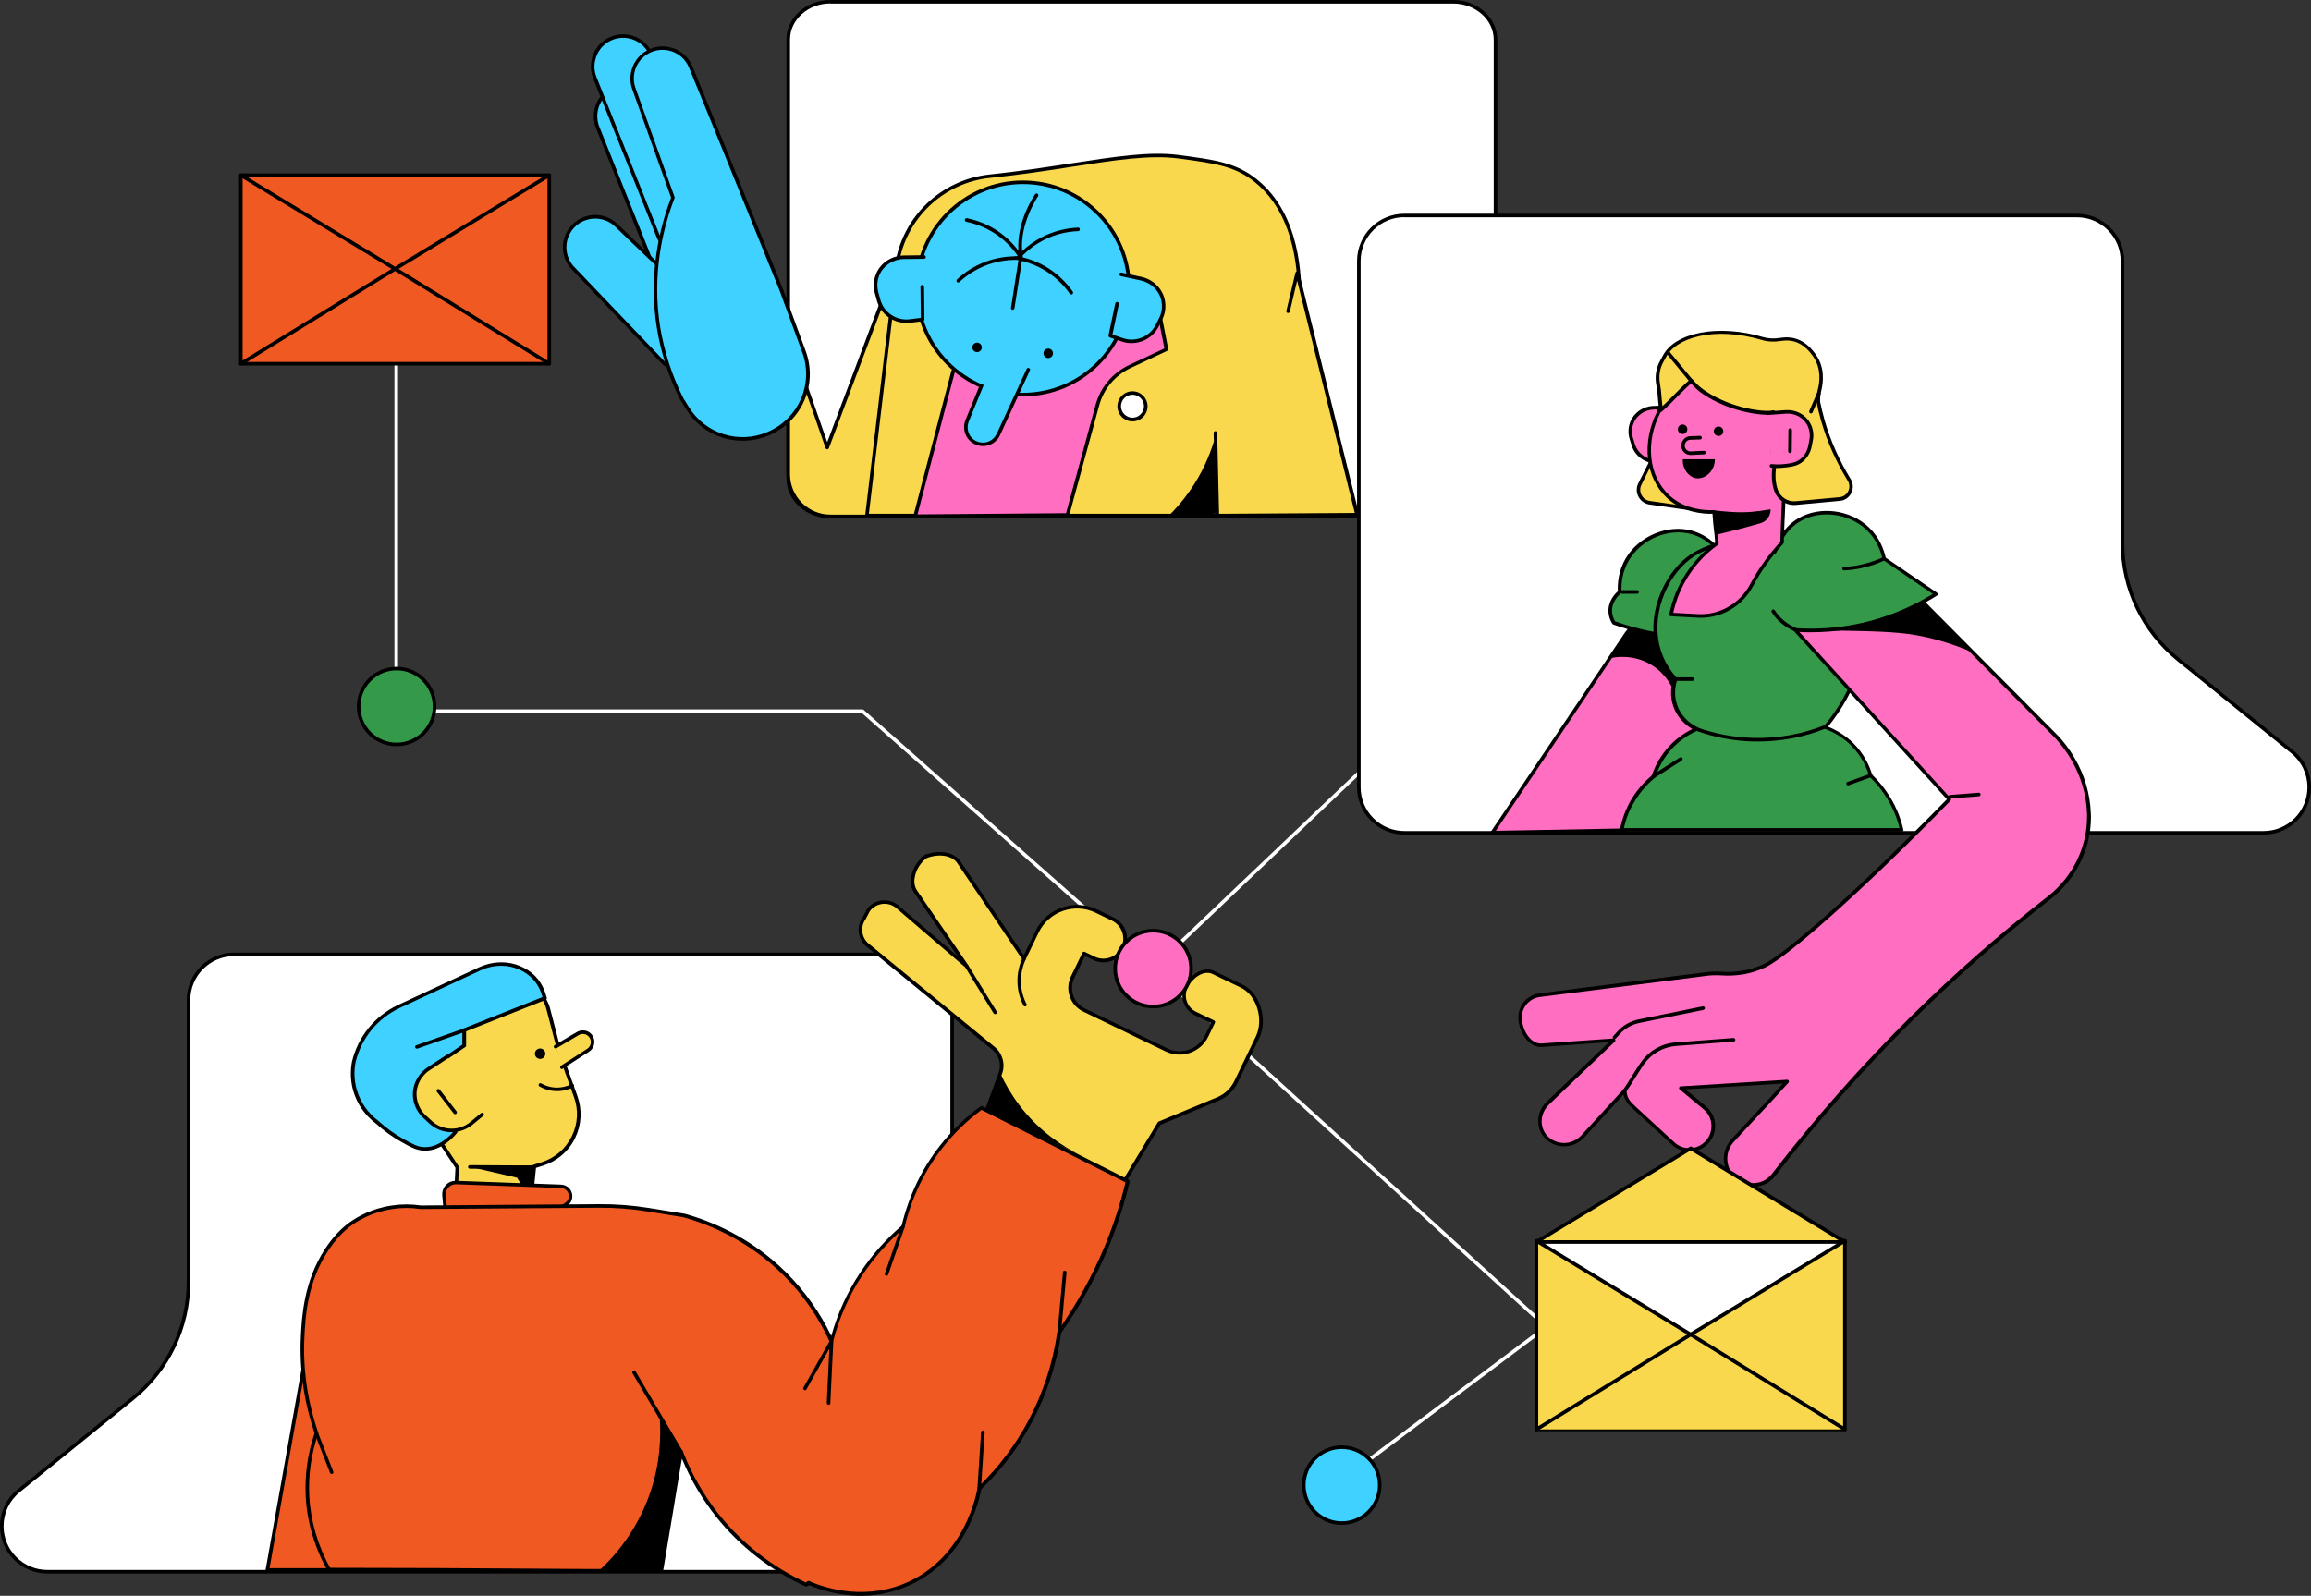 <?xml version="1.0" encoding="UTF-8" standalone="no"?><!-- Generator: Gravit.io --><svg xmlns="http://www.w3.org/2000/svg" xmlns:xlink="http://www.w3.org/1999/xlink" style="isolation:isolate" viewBox="0 0 1948 1345.5" width="1948pt" height="1345.5pt"><rect x="0" y="0" width="1948" height="1345.5" fill="#333333" stroke="none"/><defs><clipPath id="_clipPath_yqlA9ZFgjn0g5udgvWdDo6aFpwGzOXOO"><rect width="1948" height="1345.5"/></clipPath></defs><g clip-path="url(#_clipPath_yqlA9ZFgjn0g5udgvWdDo6aFpwGzOXOO)"><g><path d=" M 1304.4 1117.6 L 974.2 816.6 L 1180 620.7 C 1180.6 620.1 1180.6 619.2 1180.1 618.6 C 1179.5 618 1178.6 618 1178 618.5 L 972 814.6 L 728 598.5 C 727.7 598.3 727.4 598.1 727 598.1 L 335.5 598.1 L 335.5 304.7 C 335.5 303.9 334.8 303.2 334 303.2 C 333.2 303.2 332.5 303.9 332.5 304.7 L 332.5 599.7 C 332.5 600.5 333.2 601.2 334 601.2 L 726.5 601.2 L 971.1 817.8 L 1301.1 1118.6 L 1146.5 1234.6 C 1145.8 1235.1 1145.7 1236 1146.2 1236.7 C 1146.5 1237.1 1146.9 1237.3 1147.4 1237.3 C 1147.7 1237.3 1148 1237.2 1148.3 1237 L 1304.4 1119.9 C 1304.8 1119.6 1305 1119.2 1305 1118.8 C 1305 1118.4 1304.8 1117.9 1304.4 1117.6 Z " fill="rgb(255,255,255)"/><g><g><path d=" M 1406.4 403.3 C 1406.4 421 1390.5 435.3 1370.8 435.3 L 700 435.3 C 680.4 435.3 664.4 421 664.4 403.3 L 664.4 33.5 C 664.4 15.8 680.3 1.5 700 1.5 L 1225 1.5 C 1244.7 1.5 1260.6 15.8 1260.6 33.5 L 1260.6 231.4 C 1260.6 263.3 1276.6 293.4 1304.1 313.5 L 1393.2 378.4 C 1401.5 384.5 1406.4 393.7 1406.4 403.3 Z " fill="rgb(255,255,255)"/><path d=" M 1370.8 436.9 L 700 436.9 C 679.5 436.9 662.9 421.9 662.9 403.4 L 662.9 33.5 C 662.9 15 679.5 0 700 0 L 1225 0 C 1245.5 0 1262.1 15 1262.1 33.5 L 1262.1 231.4 C 1262.1 262.9 1277.7 292.4 1305 312.3 L 1394.1 377.2 C 1402.9 383.6 1407.9 393.1 1407.9 403.3 C 1407.9 421.8 1391.2 436.9 1370.8 436.9 Z  M 700 2.9 C 681.2 2.9 665.9 16.6 665.9 33.4 L 665.9 403.2 C 665.9 420 681.2 433.7 700 433.7 L 1370.8 433.7 C 1389.6 433.7 1404.9 420 1404.9 403.2 C 1404.9 394 1400.3 385.3 1392.3 379.5 L 1303.2 314.6 C 1275.2 294.2 1259.1 263.8 1259.1 231.3 L 1259.1 33.5 C 1259.1 16.7 1243.8 3 1225 3 L 700 3 L 700 2.9 Z " fill="rgb(0,0,0)"/></g><g><path d=" M 773 435.4 L 700 435.4 C 680.4 435.4 664.4 419.5 664.4 399.8 L 664.4 298.1 L 666.6 289.4 L 697.2 377.2 L 762.6 203.6 L 773 435.4 Z " fill="rgb(249,216,78)"/><path d=" M 773 436.9 L 700 436.9 C 679.5 436.9 662.9 420.3 662.9 399.8 L 662.9 298.1 C 662.9 298 662.9 297.9 662.9 297.7 L 665.1 289 C 665.3 288.4 665.8 287.9 666.5 287.9 C 667.2 287.9 667.8 288.3 668 288.9 L 697.3 372.8 L 761.2 203.1 C 761.5 202.4 762.1 202 762.8 202.1 C 763.5 202.2 764 202.8 764.1 203.5 L 774.5 435.3 C 774.5 435.7 774.4 436.1 774.1 436.4 C 773.8 436.7 773.5 436.9 773 436.9 Z  M 665.9 298.3 L 665.9 399.8 C 665.9 418.6 681.2 433.9 700 433.9 L 771.5 433.9 L 761.5 211.1 L 698.7 377.8 C 698.5 378.4 697.9 378.8 697.3 378.8 C 696.7 378.8 696.1 378.4 695.9 377.8 L 666.9 294.7 L 665.9 298.3 Z " fill="rgb(0,0,0)"/><path d=" M 993.2 132.1 C 955.2 127.1 903.1 141.4 834.4 148.5 C 794 152.7 761.7 183.7 755.8 223.9 C 755.8 224.1 755.7 224.4 755.7 224.6 C 747.4 294.6 739 364.6 730.7 434.6 L 1026.2 434.6 C 1040 434.5 1053.8 434.5 1067.6 434.4 C 1072.1 428 1087.6 404.3 1083.2 373.1 C 1081.1 358.4 1075.3 347.2 1070.9 340.4 C 1081.1 323 1095.5 291.9 1095.3 251.9 C 1095.2 234.3 1094.9 181.9 1058.6 152.4 C 1041.7 138.7 1024.4 136.2 993.2 132.1 Z " fill="rgb(249,216,78)"/><path d=" M 730.8 436.2 C 730.4 436.2 730 436 729.7 435.7 C 729.4 435.4 729.3 435 729.3 434.5 L 754.3 224.5 L 754.4 223.8 C 760.3 182.9 793.2 151.4 834.3 147.1 C 859.2 144.5 882.3 140.9 902.7 137.8 C 939.8 132.1 969 127.5 993.4 130.7 C 1023.7 134.7 1042 137 1059.8 151.5 C 1096.7 181.4 1096.9 234.6 1097 252.1 C 1097.2 282.4 1088.8 312.9 1072.9 340.5 C 1079.2 350.6 1083.3 361.5 1084.9 373 C 1089.1 402.9 1075.2 426.6 1069 435.3 C 1068.7 435.7 1068.3 435.9 1067.8 435.9 L 1026.4 436.1 L 730.8 436.1 L 730.8 436.2 Z  M 1067.7 434.5 L 1067.7 434.5 L 1067.7 434.5 Z  M 732.4 433.2 L 1026.2 433.2 L 1066.9 433 C 1073.1 424 1085.8 401.6 1081.8 373.4 C 1080.2 362.1 1076.1 351.3 1069.8 341.3 C 1069.5 340.8 1069.5 340.2 1069.8 339.7 C 1085.8 312.3 1094.1 282 1094 252 C 1093.9 234.9 1093.7 182.7 1057.9 153.7 C 1041.5 140.4 1025.3 137.8 993 133.6 C 969 130.5 940 135 903.1 140.7 C 882.7 143.9 859.6 147.4 834.6 150 C 794.9 154.1 763.1 184.6 757.4 224.1 L 757.3 224.8 L 732.4 433.2 Z " fill="rgb(0,0,0)"/><path d=" M 899.8 434.1 C 908.2 403.3 916.6 372.5 925 341.7 C 928.9 327.3 938.9 315.4 952.4 309.1 L 983.3 294.6 C 981.6 286.1 979.9 277.5 978.3 269 L 803.6 313 C 792.9 353.7 782.3 394.5 771.6 435.2 C 814.3 434.8 857.1 434.5 899.8 434.1 Z " fill="rgb(255,110,193)"/><path d=" M 771.5 436.6 C 771 436.6 770.6 436.4 770.3 436 C 770 435.6 769.9 435.2 770 434.7 L 802 312.5 C 802.1 312 802.6 311.6 803.1 311.4 L 977.8 267.4 C 978.2 267.3 978.6 267.4 979 267.6 C 979.3 267.8 979.6 268.2 979.7 268.6 L 984.7 294.2 C 984.8 294.9 984.5 295.6 983.9 295.8 L 953 310.3 C 939.9 316.5 930.2 328 926.5 342 L 901.3 434.4 C 901.1 435 900.5 435.5 899.9 435.5 L 771.5 436.6 C 771.5 436.6 771.5 436.6 771.5 436.6 Z  M 899.8 434.1 L 899.8 434.1 L 899.8 434.1 Z  M 804.7 314.2 L 773.4 433.7 L 898.6 432.7 L 923.5 341.4 C 927.5 326.6 937.8 314.3 951.7 307.8 L 981.5 293.8 L 977 270.9 L 804.7 314.2 Z " fill="rgb(0,0,0)"/><path d=" M 1024.6 365 C 1025.2 388.2 1025.7 411.4 1026.3 434.6 C 1065.6 434.4 1104.9 434.1 1144.1 433.9 C 1127.2 366 1110.4 298.1 1093.5 230.2 L 1085.8 262.4" fill="rgb(249,216,78)"/><circle vector-effect="non-scaling-stroke" cx="954.6" cy="342.5" r="11.2" fill="rgb(255,255,255)"/><path d=" M 954.6 355.3 C 947.6 355.3 941.9 349.6 941.9 342.6 C 941.9 335.6 947.6 329.9 954.6 329.9 C 961.6 329.9 967.3 335.6 967.3 342.6 C 967.3 349.6 961.7 355.3 954.6 355.3 Z  M 954.6 332.8 C 949.2 332.8 944.9 337.2 944.9 342.5 C 944.9 347.8 949.3 352.2 954.6 352.2 C 959.9 352.2 964.3 347.8 964.3 342.5 C 964.3 337.2 960 332.8 954.6 332.8 Z " fill="rgb(0,0,0)"/></g><g><circle vector-effect="non-scaling-stroke" cx="334.3" cy="595.7" r="32" fill="rgb(52,153,72)"/><path d=" M 334.3 629.2 C 315.8 629.2 300.8 614.2 300.8 595.7 C 300.8 577.2 315.8 562.2 334.3 562.2 C 352.8 562.2 367.8 577.2 367.8 595.7 C 367.8 614.2 352.8 629.2 334.3 629.2 Z  M 334.3 565.2 C 317.5 565.2 303.8 578.9 303.8 595.7 C 303.8 612.5 317.5 626.2 334.3 626.2 C 351.1 626.2 364.8 612.5 364.8 595.7 C 364.8 578.9 351.1 565.2 334.3 565.2 Z " fill="rgb(0,0,0)"/></g><g><circle vector-effect="non-scaling-stroke" cx="862.3" cy="243.2" r="89.5" fill="rgb(63,209,255)"/><path d=" M 862.3 334.2 C 812.1 334.2 771.3 293.4 771.3 243.2 C 771.3 193 812.1 152.2 862.3 152.2 C 912.5 152.2 953.3 193 953.3 243.2 C 953.3 293.4 912.4 334.2 862.3 334.2 Z  M 862.3 155.2 C 813.8 155.2 774.3 194.7 774.3 243.2 C 774.3 291.7 813.8 331.2 862.3 331.2 C 910.8 331.2 950.3 291.7 950.3 243.2 C 950.3 194.7 910.8 155.2 862.3 155.2 Z " fill="rgb(0,0,0)"/><path d=" M 827.4 324.9 L 815.2 354.8 C 811.8 363.1 816.7 372.4 825.5 374.3 L 825.5 374.3 C 832.1 375.7 838.7 372.4 841.5 366.3 L 866.7 311.7" fill="rgb(63,209,255)"/><path d=" M 828.6 376.1 C 827.5 376.1 826.4 376 825.2 375.7 C 820.6 374.7 816.7 371.8 814.5 367.6 C 812.3 363.4 812.1 358.6 813.8 354.2 L 826 324.4 C 826.3 323.6 827.2 323.3 828 323.6 C 828.8 323.9 829.1 324.8 828.8 325.6 L 816.6 355.4 C 815.2 358.9 815.4 362.9 817.1 366.3 C 818.8 369.7 822 372.1 825.8 372.9 C 831.7 374.2 837.6 371.2 840.2 365.7 L 865.4 311.1 C 865.7 310.3 866.6 310 867.4 310.4 C 868.2 310.7 868.5 311.6 868.1 312.4 L 842.9 367 C 840.3 372.6 834.7 376.1 828.6 376.1 Z " fill="rgb(0,0,0)"/><path d=" M 945 231.3 C 950.8 232.5 955.7 233.7 961.5 234.9 C 970.7 236.8 978.2 243.8 980.2 253.1 C 981.3 258.3 980.7 263.9 978.2 269 L 975.3 274.7 C 969.9 285.4 957.5 290.5 946.2 286.7 C 942.7 285.5 939.3 284.4 935.8 283.2 L 941.5 256.2" fill="rgb(63,209,255)"/><path d=" M 953.8 289.3 C 951.1 289.3 948.4 288.9 945.8 288 L 935.4 284.5 C 934.7 284.3 934.3 283.5 934.4 282.8 L 940.1 255.8 C 940.3 255 941.1 254.5 941.9 254.6 C 942.7 254.8 943.2 255.6 943.1 256.4 L 937.7 282.1 L 946.8 285.2 C 957.3 288.7 969.1 283.9 974.1 274 L 977 268.3 C 979.4 263.6 980 258.5 978.9 253.4 C 977.1 244.9 970.2 238.3 961.3 236.4 C 958.4 235.8 955.7 235.2 953 234.6 C 950.3 234 947.7 233.4 944.7 232.8 C 943.9 232.6 943.4 231.8 943.5 231 C 943.7 230.2 944.5 229.7 945.3 229.8 C 948.2 230.4 950.9 231 953.6 231.6 C 956.3 232.2 958.9 232.8 961.9 233.4 C 971.9 235.5 979.7 243.1 981.8 252.7 C 983 258.5 982.3 264.3 979.6 269.6 L 976.7 275.3 C 972.2 284.1 963.2 289.3 953.8 289.3 Z " fill="rgb(0,0,0)"/><path d=" M 778.9 216.6 C 773 216.7 767.9 216.8 762 216.9 C 752.6 217 743.8 222.4 740.1 231 C 738 235.9 737.4 241.4 739 247 L 740.7 253.2 C 743.9 264.7 755 272.1 766.9 270.6 C 770.5 270.1 774.2 269.7 777.8 269.2 L 777.5 241.6" fill="rgb(63,209,255)"/><path d=" M 763.9 272.3 C 752.6 272.3 742.3 264.7 739.2 253.6 L 737.5 247.4 C 735.9 241.7 736.3 235.8 738.7 230.4 C 742.6 221.4 751.8 215.5 762 215.4 C 765 215.4 767.7 215.3 770.4 215.3 C 773.2 215.2 775.9 215.2 778.9 215.2 C 778.9 215.2 778.9 215.2 778.9 215.2 C 779.7 215.2 780.4 215.9 780.4 216.7 C 780.4 217.5 779.7 218.2 778.9 218.2 C 775.9 218.2 773.2 218.3 770.4 218.3 C 767.7 218.4 764.9 218.4 762 218.4 C 753 218.5 744.9 223.7 741.4 231.6 C 739.3 236.4 739 241.5 740.4 246.6 L 742.1 252.8 C 745.1 263.5 755.6 270.5 766.6 269.2 L 776.2 268 L 775.9 241.7 C 775.9 240.9 776.6 240.2 777.4 240.2 C 777.4 240.2 777.4 240.2 777.4 240.2 C 778.2 240.2 778.9 240.9 778.9 241.7 L 779.2 269.3 C 779.2 270.1 778.6 270.7 777.9 270.8 L 767 272.2 C 766 272.2 764.9 272.3 763.9 272.3 Z " fill="rgb(0,0,0)"/></g><g><path d=" M 503.8 107.5 L 557.3 241.4 C 562.8 255.2 565.4 228.6 578.8 222.2 L 583.2 220.1 C 595.8 214.1 601.3 199.1 595.5 186.4 L 551 87.4 C 543.5 70.8 521.6 67 509 80.3 L 509 80.3 C 502.1 87.6 500.1 98.2 503.8 107.5 Z " fill="rgb(63,209,255)"/><path d=" M 560.4 246.8 C 560.3 246.8 560.3 246.8 560.2 246.8 C 558 246.7 556.8 244.1 555.9 241.9 L 502.4 108 C 502.4 108 502.4 108 502.4 108 C 498.5 98.2 500.7 86.9 507.9 79.3 C 514.1 72.7 523.2 69.7 532.1 71.2 C 541 72.7 548.6 78.6 552.3 86.8 L 596.8 185.8 C 602.8 199.2 596.9 215.1 583.7 221.4 L 579.3 223.5 C 573.4 226.3 569.6 233.6 566.8 239 C 564.5 243.7 562.9 246.8 560.4 246.8 Z  M 505.2 106.9 L 558.7 240.8 C 559.6 243.1 560.2 243.6 560.4 243.8 C 561.3 243.4 563 240.1 564.3 237.6 C 567.3 231.9 571.4 224 578.2 220.8 L 582.6 218.7 C 594.4 213.1 599.6 198.9 594.2 187 L 549.7 88 C 546.4 80.6 539.7 75.5 531.7 74.1 C 523.8 72.7 515.7 75.4 510.1 81.3 C 503.6 88.2 501.7 98.2 505.2 106.9 L 505.2 106.9 Z " fill="rgb(0,0,0)"/><path d=" M 483.1 226.1 L 558.2 304.7 C 568.5 315.4 585.6 315.2 595.7 304.3 L 599 300.7 C 608.4 290.4 607.9 274.5 597.8 264.8 L 519.4 189.7 C 506.2 177.1 484.5 181.9 477.8 198.8 L 477.8 198.8 C 474.1 208.3 476.2 218.9 483.1 226.1 Z " fill="rgb(63,209,255)"/><path d=" M 576.7 314.2 C 569.2 314.2 562.3 311.2 557.1 305.8 L 482 227.2 C 474.7 219.6 472.5 208.3 476.4 198.5 C 479.7 190.1 487 183.9 495.8 181.9 C 504.6 179.9 513.8 182.5 520.4 188.8 L 598.8 263.9 C 609.4 274 609.9 291.1 600 301.9 L 596.7 305.5 C 591.6 311.1 584.6 314.2 577 314.3 C 576.9 314.2 576.8 314.2 576.7 314.2 Z  M 501.6 184.3 C 499.9 184.3 498.1 184.5 496.4 184.9 C 488.5 186.6 482.1 192.1 479.1 199.6 C 475.7 208.3 477.6 218.4 484.1 225.1 L 484.1 225.1 L 559.2 303.7 C 563.9 308.6 570.2 311.3 576.9 311.2 C 583.7 311.1 589.9 308.3 594.5 303.4 L 597.8 299.8 C 606.6 290.2 606.1 275.1 596.7 266 L 518.3 190.9 C 513.8 186.6 507.8 184.3 501.6 184.3 Z " fill="rgb(0,0,0)"/><path d=" M 501.4 65.6 L 554.9 199.5 C 560.4 213.3 563 186.7 576.4 180.3 L 580.8 178.2 C 593.4 172.2 598.9 157.2 593.1 144.5 L 548.6 45.5 C 541.1 28.9 519.2 25.1 506.6 38.4 L 506.6 38.4 C 499.8 45.7 497.7 56.3 501.4 65.6 Z " fill="rgb(63,209,255)"/><path d=" M 558 204.9 C 557.9 204.9 557.9 204.9 557.8 204.9 C 555.6 204.8 554.4 202.2 553.5 200 L 500 66.1 C 500 66.1 500 66.1 500 66.1 C 496.1 56.3 498.3 45 505.5 37.4 C 511.7 30.8 520.8 27.8 529.7 29.3 C 538.6 30.8 546.2 36.7 549.9 44.9 L 594.4 143.9 C 600.4 157.3 594.5 173.2 581.3 179.5 L 576.9 181.6 C 571 184.4 567.2 191.7 564.4 197.1 C 562.2 201.8 560.5 204.9 558 204.9 Z  M 502.8 65 L 556.3 198.9 C 557.2 201.2 557.8 201.7 558 201.9 C 558.9 201.5 560.6 198.2 561.9 195.7 C 564.9 190 569 182.1 575.8 178.9 L 580.2 176.8 C 592 171.2 597.2 157 591.8 145.1 L 547.3 46.1 C 544 38.7 537.3 33.6 529.3 32.2 C 521.4 30.9 513.3 33.5 507.7 39.4 C 501.3 46.3 499.3 56.3 502.8 65 L 502.8 65 Z " fill="rgb(0,0,0)"/><path d=" M 574.7 336.4 C 567.3 321.8 559.2 301.5 555.1 276.4 C 547.1 226.9 559.4 186.7 567.2 166.7 L 534.4 74.8 C 531 65.4 533.4 54.9 540.6 47.8 L 540.6 47.8 C 553.6 35 575.4 39.5 582.3 56.4 L 602.2 105.1 C 607.4 117.9 619.3 147.2 624.5 160.1 C 634.8 185.6 648 218 658.3 243.5 L 677.8 296.6 C 687.7 323.7 674.8 353.8 648.3 365.2 C 648 365.3 647.7 365.5 647.4 365.6 C 622.7 376.3 593.9 367.2 579.7 344.3 L 574.7 336.4 Z " fill="rgb(63,209,255)"/><path d=" M 625.8 371.6 C 620.2 371.6 614.5 370.7 609.1 369 C 596.3 365 585.4 356.5 578.4 345.1 L 573.5 337.2 C 573.5 337.2 573.5 337.1 573.4 337.1 C 563.7 317.9 557.1 297.6 553.7 276.7 C 546.3 230.8 556.1 191.6 565.7 166.7 L 533 75.4 C 529.4 65.5 532 54.3 539.5 46.9 C 546 40.5 555.1 37.8 564 39.7 C 572.9 41.5 580.2 47.6 583.7 56 L 603.6 104.7 C 608.8 117.6 620.7 146.8 625.9 159.7 C 636.2 185.2 649.4 217.6 659.7 243.1 L 679.2 296.2 C 689.4 324 676.1 355 648.9 366.7 L 648 367.1 C 640.9 370 633.4 371.6 625.8 371.6 Z  M 576 335.7 L 580.9 343.6 C 594.6 365.7 622.9 374.6 646.7 364.3 L 647.6 363.9 C 673.3 352.8 685.9 323.5 676.3 297.2 L 656.8 244.1 C 646.5 218.7 633.3 186.2 623 160.7 C 617.8 147.9 605.9 118.6 600.7 105.7 L 580.8 57 C 577.7 49.5 571.2 44.1 563.3 42.5 C 555.4 40.9 547.3 43.3 541.5 48.9 C 534.8 55.5 532.5 65.4 535.7 74.3 L 568.6 166.1 C 568.7 166.4 568.7 166.8 568.6 167.1 C 559 191.7 549.2 230.5 556.5 276.1 C 560 296.8 566.5 316.8 576 335.7 Z " fill="rgb(0,0,0)"/></g><g><rect x="203" y="147.7" width="260" height="159" transform="matrix(1,0,0,1,0,0)" fill="rgb(241,89,34)"/><path d=" M 463 308.2 L 203 308.2 C 202.2 308.2 201.5 307.5 201.5 306.7 L 201.5 147.7 C 201.5 146.9 202.2 146.2 203 146.2 L 463 146.2 C 463.8 146.2 464.5 146.9 464.5 147.7 L 464.5 306.7 C 464.5 307.5 463.8 308.2 463 308.2 Z  M 204.5 305.2 L 461.5 305.2 L 461.5 149.2 L 204.5 149.2 L 204.5 305.2 Z " fill="rgb(0,0,0)"/><path d=" M 333 228.2 C 332.7 228.2 332.5 228.1 332.2 228 L 202.2 149 C 201.5 148.6 201.3 147.6 201.7 146.9 C 202.1 146.2 203.1 146 203.8 146.4 L 333 224.9 L 462.2 146.4 C 462.9 146 463.8 146.2 464.3 146.9 C 464.7 147.6 464.5 148.5 463.8 149 L 333.8 228 C 333.5 228.1 333.2 228.2 333 228.2 Z " fill="rgb(0,0,0)"/><path d=" M 463 308.2 C 462.7 308.2 462.5 308.1 462.2 308 L 333 228.5 L 203.8 308 C 203.1 308.4 202.2 308.2 201.7 307.5 C 201.3 306.8 201.5 305.9 202.2 305.4 L 332.2 225.4 C 332.7 225.1 333.3 225.1 333.8 225.4 L 463.8 305.4 C 464.5 305.8 464.7 306.8 464.3 307.5 C 464 307.9 463.5 308.2 463 308.2 Z " fill="rgb(0,0,0)"/></g><g><path d=" M 883.6 293.9 C 881.4 293.9 879.6 295.7 879.6 297.9 C 879.6 300.1 881.4 301.9 883.6 301.9 C 885.8 301.9 887.6 300.1 887.6 297.9 C 887.6 295.7 885.8 293.9 883.6 293.9 Z " fill="rgb(0,0,0)"/><path d=" M 823.6 288.9 C 821.4 288.9 819.6 290.7 819.6 292.9 C 819.6 295.1 821.4 296.9 823.6 296.9 C 825.8 296.9 827.6 295.1 827.6 292.9 C 827.6 290.7 825.8 288.9 823.6 288.9 Z " fill="rgb(0,0,0)"/><path d=" M 1145.6 433.6 L 1095 229.8 C 1094.8 229.1 1094.2 228.7 1093.5 228.7 C 1093.5 228.7 1093.5 228.7 1093.5 228.7 C 1092.8 228.7 1092.2 229.2 1092 229.9 L 1084.3 262.1 C 1084.1 262.9 1084.6 263.7 1085.4 263.9 C 1086.2 264.1 1087 263.6 1087.2 262.8 L 1093.4 236.6 L 1142 432.5 L 1027.6 433.2 L 1026 365 C 1026 364.2 1025.3 363.5 1024.5 363.5 C 1023.7 363.5 1023 364.2 1023 365 L 1023.2 372.3 C 1019.6 383.9 1013.5 398.9 1002.6 414.3 C 996.7 422.7 990.5 429.6 984.9 435.1 C 998.2 434.4 1011.4 433.8 1024.7 433.1 L 1024.7 434.6 C 1024.7 435.4 1025.4 436.1 1026.2 436.1 C 1026.2 436.1 1026.2 436.1 1026.2 436.1 L 1144 435.4 C 1144.5 435.4 1144.9 435.2 1145.2 434.8 C 1145.6 434.5 1145.7 434 1145.6 433.6 Z " fill="rgb(0,0,0)"/><path d=" M 908.8 191.9 C 898.4 192.3 888 195 878.7 199.7 C 872.4 202.9 866.7 206.9 861.6 211.8 C 859.5 188.3 874.8 165.8 875 165.5 C 875.5 164.8 875.3 163.9 874.6 163.4 C 873.9 162.9 873 163.1 872.5 163.8 C 871.8 164.8 856.6 187.1 858.5 211.4 C 853.3 204.6 847 198.6 839.8 194 C 832.3 189.2 824 185.8 815.1 184 C 814.3 183.8 813.5 184.4 813.3 185.2 C 813.1 186 813.7 186.8 814.5 187 C 823 188.7 830.9 192 838.2 196.6 C 845.9 201.5 852.6 208.1 857.8 215.6 C 857.7 215.7 857.6 215.8 857.5 215.9 C 857.4 216 857.4 216 857.4 216.1 C 857.1 216 856.8 216 856.5 215.9 C 856.2 215.8 855.8 215.9 855.6 216.1 C 846.6 216.2 837.5 217.9 829.2 221.3 C 820.9 224.6 813.3 229.4 806.7 235.6 C 806.1 236.2 806.1 237.1 806.6 237.7 C 806.9 238 807.3 238.2 807.7 238.2 C 808.1 238.2 808.4 238.1 808.7 237.8 C 815 231.9 822.3 227.3 830.2 224.1 C 838.6 220.7 847.9 219 857 219.1 C 857.5 219.2 858 219.3 858.5 219.4 L 852.2 259.5 C 852.1 260.3 852.6 261.1 853.4 261.2 C 853.5 261.2 853.6 261.2 853.6 261.2 C 854.3 261.2 855 260.7 855.1 259.9 L 861.4 220 C 867.9 221.6 874.1 224.1 879.9 227.5 C 888.5 232.5 896 239.5 901.8 247.7 C 902.1 248.1 902.6 248.3 903 248.3 C 903.3 248.3 903.6 248.2 903.9 248 C 904.6 247.5 904.7 246.6 904.3 245.9 C 898.3 237.3 890.4 230.1 881.5 224.8 C 875.4 221.2 868.9 218.6 862.1 217 C 862.2 216.8 862.2 216.5 862.1 216.3 C 862 216 862 215.7 862 215.4 C 867.3 210.1 873.3 205.7 880 202.3 C 888.9 197.8 898.8 195.2 908.8 194.9 C 909.6 194.9 910.3 194.2 910.2 193.3 C 910.3 192.5 909.6 191.9 908.8 191.9 Z " fill="rgb(0,0,0)"/></g></g><g><g><path d=" M 1145.3 220.1 L 1145.3 663.8 C 1145.3 685 1162.5 702.2 1183.7 702.2 L 1908 702.2 C 1929.2 702.2 1946.4 685 1946.4 663.8 L 1946.4 663.8 C 1946.4 652.2 1941.2 641.2 1932.1 633.9 L 1835.9 556 C 1806.2 531.9 1788.9 495.8 1788.9 457.5 L 1788.9 220.1 C 1788.9 198.9 1771.7 181.7 1750.5 181.7 L 1183.6 181.7 C 1162.5 181.6 1145.3 198.9 1145.3 220.1 Z " fill="rgb(255,255,255)"/><path d=" M 1908.1 703.7 L 1183.8 703.7 C 1161.8 703.7 1143.9 685.8 1143.9 663.8 L 1143.9 220.1 C 1143.9 198.1 1161.8 180.2 1183.8 180.2 L 1750.7 180.2 C 1772.7 180.2 1790.6 198.1 1790.6 220.1 L 1790.6 457.6 C 1790.6 495.6 1807.5 531 1837 554.9 L 1933.2 632.8 C 1942.6 640.4 1948 651.7 1948 663.8 C 1948 685.8 1930.1 703.7 1908.1 703.7 Z  M 1183.8 183.1 C 1163.4 183.1 1146.9 199.7 1146.9 220 L 1146.9 663.8 C 1146.9 684.2 1163.5 700.7 1183.8 700.7 L 1908.1 700.7 C 1928.5 700.7 1945 684.1 1945 663.8 C 1945 652.6 1940 642.1 1931.3 635.1 L 1835.1 557.2 C 1804.9 532.7 1787.6 496.4 1787.6 457.6 L 1787.6 220.1 C 1787.6 199.7 1771 183.2 1750.7 183.2 L 1183.8 183.2 L 1183.8 183.1 Z " fill="rgb(0,0,0)"/></g><g><path d=" M 1258 702 C 1295.4 701.3 1332.9 700.6 1370.3 700 C 1410.9 650.2 1451.4 600.4 1492 550.7 C 1486.6 538.2 1478.6 522.6 1466.5 506.2 C 1453.5 488.7 1437.9 477.2 1426.9 468.1 C 1408.4 489.9 1389.9 511.7 1371.3 533.5 C 1333.5 589.7 1295.8 645.9 1258 702 Z " fill="rgb(255,110,193)"/><path d=" M 1258 703.5 C 1257.5 703.5 1256.9 703.2 1256.7 702.7 C 1256.4 702.2 1256.5 701.6 1256.8 701.1 L 1370.2 532.6 C 1370.2 532.6 1370.3 532.5 1370.3 532.5 L 1425.9 467.1 C 1426.4 466.5 1427.4 466.4 1428 466.9 C 1429.5 468.2 1431.2 469.5 1432.9 470.8 C 1443.5 479.3 1456.7 489.9 1467.9 505.2 C 1478.1 519.1 1486.8 534.1 1493.6 550 C 1493.8 550.5 1493.7 551.1 1493.4 551.5 L 1371.5 700.9 C 1371.2 701.2 1370.8 701.4 1370.4 701.5 L 1258 703.5 C 1258 703.5 1258 703.5 1258 703.5 Z  M 1372.5 534.4 L 1260.8 700.5 L 1369.6 698.5 L 1490.3 550.4 C 1483.7 535.1 1475.3 520.5 1465.3 507 C 1454.3 492.1 1441.2 481.6 1430.8 473.2 C 1429.5 472.2 1428.3 471.2 1427.1 470.2 L 1372.5 534.4 Z " fill="rgb(0,0,0)"/><path d=" M 1452.7 537.8 C 1442.1 538.5 1429.8 538.6 1416.3 537.4 C 1393.9 535.4 1374.9 530.3 1360.4 525.1 C 1359.3 523.4 1357.4 519.8 1357.3 515.1 C 1357.1 505.7 1364.3 499.8 1365.3 499 C 1365 493.6 1365.2 482.2 1372 471 C 1382.6 453.5 1405.2 443.2 1425.4 448.5 C 1441.7 452.8 1450.4 465.5 1452.8 469.3 C 1472.1 498.5 1453.9 535.3 1452.7 537.8 Z " fill="rgb(52,153,72)"/><path d=" M 1437.1 539.8 C 1430.1 539.8 1423.1 539.5 1416.2 538.9 C 1397.1 537.2 1378.1 533 1359.9 526.6 C 1359.6 526.5 1359.3 526.3 1359.1 526 C 1357.6 523.7 1355.9 520 1355.8 515.3 C 1355.6 506.5 1361.5 500.5 1363.7 498.5 C 1363.4 491.2 1364.4 480.6 1370.6 470.4 C 1381.8 451.9 1405.5 442 1425.7 447.3 C 1433.5 449.4 1444.8 454.7 1454 468.7 C 1473.9 498.8 1454.7 537 1453.9 538.6 C 1453.7 539.1 1453.2 539.4 1452.7 539.4 C 1447.6 539.6 1442.3 539.8 1437.1 539.8 Z  M 1452.7 537.8 L 1452.7 537.8 L 1452.7 537.8 Z  M 1361.4 523.9 C 1379.2 530.2 1397.8 534.2 1416.5 535.9 C 1428.2 537 1440 537.1 1451.8 536.4 C 1454.5 530.8 1469.4 497 1451.7 470.3 C 1443 457.1 1432.5 452.1 1425.1 450.2 C 1406.1 445.2 1383.9 454.6 1373.3 472 C 1367.3 481.9 1366.5 492.2 1366.8 499.1 C 1366.8 499.6 1366.6 500 1366.2 500.4 C 1364.9 501.4 1358.7 506.9 1358.8 515.3 C 1358.9 518.8 1360.2 521.9 1361.4 523.9 Z " fill="rgb(0,0,0)"/><path d=" M 1481 454.7 L 1547 466.7 C 1557.2 479.7 1576 508 1572.1 540.6 C 1571 550 1568.1 558.6 1566.6 563.2 C 1559.2 585.5 1547.9 602.1 1538.6 613.2 C 1543.8 615 1552.5 618.9 1560.8 627 C 1571.2 637.1 1575.3 648.3 1576.9 653.8 C 1581.5 658.2 1587.1 664.5 1592.2 672.9 C 1598.4 683.2 1601.4 692.8 1603 699.6 C 1524.3 699.6 1445.7 699.6 1367 699.6 C 1368.1 693.7 1370.6 684.7 1376.2 675.2 C 1382.1 665.1 1389 658.4 1393.8 654.5 C 1395.5 649.2 1399.2 640.3 1406.8 631.5 C 1415.3 621.8 1424.7 616.9 1430 614.6 C 1427.9 613.6 1416.8 608.3 1412.2 595.3 C 1408.4 584.7 1411.2 575.6 1412.2 572.8 C 1404.6 564.4 1400.9 556.3 1399 550.9 C 1388.6 521.5 1401.6 487 1423.5 470.4 C 1429.4 465.9 1435 463.6 1439.8 461.6 C 1456.4 454.7 1471.7 454.2 1481 454.7 Z " fill="rgb(52,153,72)"/><path d=" M 1603 701.2 L 1367 701.2 C 1366.6 701.2 1366.1 701 1365.8 700.7 C 1365.5 700.4 1365.4 699.9 1365.5 699.5 C 1367.2 690.7 1370.3 682.3 1374.8 674.6 C 1379.4 666.7 1385.4 659.7 1392.4 653.8 C 1395.2 645.2 1399.7 637.5 1405.6 630.7 C 1411.4 624.1 1418.6 618.6 1426.5 614.7 C 1421.9 612 1414.3 606.2 1410.6 595.9 C 1407.2 586.4 1408.8 577.9 1410.3 573.3 C 1404.5 566.7 1400.2 559.4 1397.4 551.6 C 1386.4 520.4 1401.5 485.3 1422.4 469.4 C 1428.5 464.8 1434.3 462.3 1439 460.4 C 1452.1 454.9 1466.2 452.5 1480.9 453.3 C 1481 453.3 1481 453.3 1481.1 453.3 L 1547.1 465.3 C 1547.5 465.4 1547.8 465.6 1548 465.9 C 1561.6 483.3 1577 510.4 1573.4 540.9 C 1572.3 550.2 1569.4 558.8 1567.9 563.4 L 1567.8 563.8 C 1562 581.4 1552.9 597.9 1540.9 612.7 C 1548.6 615.8 1555.8 620.4 1561.7 626.1 C 1571.3 635.4 1575.9 645.9 1578.1 653.2 C 1584 658.9 1589.2 665.4 1593.4 672.4 C 1598.5 680.8 1602.2 690 1604.4 699.6 C 1604.5 700 1604.4 700.5 1604.1 700.9 C 1603.9 700.9 1603.5 701.2 1603 701.2 Z  M 1368.9 698.2 L 1601.2 698.2 C 1599 689.6 1595.6 681.4 1591 673.7 C 1586.8 666.8 1581.8 660.5 1575.9 654.9 C 1575.7 654.7 1575.6 654.5 1575.5 654.2 C 1573.5 647.3 1569.1 637.1 1559.8 628 C 1553.7 622.1 1546.2 617.4 1538.1 614.5 C 1537.6 614.3 1537.3 614 1537.2 613.5 C 1537.1 613 1537.2 612.5 1537.5 612.1 C 1550 597.2 1559.3 580.5 1565.2 562.6 L 1565.3 562.2 C 1566.8 557.7 1569.6 549.3 1570.7 540.3 C 1574.2 511.1 1559.4 484.9 1546.3 467.9 L 1481 456 C 1466.8 455.3 1453.1 457.6 1440.5 462.9 C 1435.7 464.9 1430.4 467.1 1424.6 471.5 C 1404.5 486.7 1390.1 520.4 1400.6 550.3 C 1403.3 558 1407.7 565.2 1413.5 571.7 C 1413.9 572.1 1414 572.7 1413.8 573.2 C 1412.4 577.2 1410.5 585.4 1413.8 594.7 C 1418 606.5 1427.9 611.8 1430.9 613.2 C 1431.4 613.4 1431.8 614 1431.8 614.6 C 1431.8 615.2 1431.4 615.7 1430.9 616 C 1422.3 619.7 1414.4 625.5 1408.2 632.5 C 1402.5 639.1 1398.2 646.6 1395.5 655 C 1395.4 655.3 1395.2 655.5 1395 655.7 C 1388.1 661.4 1382.2 668.2 1377.7 676 C 1373.4 682.9 1370.5 690.3 1368.9 698.2 Z " fill="rgb(0,0,0)"/><path d=" M 1481.9 625.2 C 1480.6 625.2 1479.3 625.2 1478 625.2 C 1461.5 624.8 1445.2 621.7 1429.5 616.1 C 1428.7 615.8 1428.3 615 1428.6 614.2 C 1428.9 613.4 1429.7 613 1430.5 613.3 C 1445.8 618.8 1461.8 621.8 1478 622.2 C 1498.7 622.7 1519 619.1 1538.4 611.3 C 1539.2 611 1540 611.4 1540.3 612.1 C 1540.6 612.8 1540.2 613.7 1539.5 614 C 1521 621.5 1501.7 625.2 1481.9 625.2 Z " fill="rgb(0,0,0)"/><path d=" M 1730.3 618.1 L 1574.5 461.2 C 1562.4 449 1543.9 445.1 1528.2 452.1 C 1522.4 454.7 1517.2 458.6 1513 463.8 C 1512.8 464 1512.7 464.2 1512.5 464.4 C 1512.2 464.8 1511.9 465.2 1511.6 465.6 C 1496.2 485.9 1497.8 514.4 1515 533.2 C 1557.7 580.1 1600.4 627.1 1643.1 674 C 1566.9 752 1506.8 804.5 1488.4 813.7 C 1487.8 814 1487.2 814.3 1486.7 814.5 C 1475.6 819.7 1463.3 821.7 1451.1 820.8 C 1446 820.4 1440.9 820.7 1435.8 821.5 L 1297.4 839.1 C 1287.8 840.6 1280.9 849 1281.4 858.7 C 1281.9 869.4 1289.3 882 1300 881.2 L 1360.3 877 L 1304.7 930.2 C 1299.1 935.5 1296.7 943.5 1298.9 950.8 C 1299.6 953.1 1300.6 955.2 1302.1 957.1 C 1305.2 961.2 1309.8 963.8 1314.8 964.8 C 1322.1 966.2 1329.5 963.4 1334.5 957.9 C 1346.2 945.1 1358 932.3 1369.7 919.4 C 1370 927.2 1373.8 930.3 1379.5 935.6 C 1389.9 945.1 1400.2 954.7 1410.6 964.2 C 1418.8 971.7 1431.5 971.1 1439 962.9 L 1439 962.9 C 1446.5 954.7 1445.9 942 1437.7 934.5 L 1416.9 917.2 L 1506.5 911.8 C 1490.2 930.1 1476.2 944.3 1460.5 961.7 C 1451.8 971.3 1452.9 986.6 1463.3 994.3 C 1463.6 994.6 1464 994.8 1464.4 995 C 1469.8 998.6 1476.3 999.7 1482.4 998.4 C 1487.5 997.4 1492 994.4 1495.1 990.2 C 1526.9 948.8 1565.7 903.5 1612.6 857.3 C 1652.2 818.3 1691 785 1727.2 756.8 C 1748.4 740.3 1761.1 715 1760.9 688.2 C 1760.9 687.4 1760.9 686.6 1760.8 685.7 C 1759.4 647.6 1735.7 623.3 1730.3 618.1 Z " fill="rgb(255,110,193)"/><path d=" M 1477.4 1000.6 C 1472.5 1000.6 1467.7 999.2 1463.5 996.4 C 1463.1 996.1 1462.7 995.9 1462.4 995.6 C 1457.2 991.7 1453.9 986 1453.2 979.4 C 1452.5 972.6 1454.7 965.9 1459.3 960.8 C 1466.2 953.2 1472.9 946.1 1479.3 939.2 C 1486.9 931.1 1494.6 922.8 1502.9 913.6 L 1420.7 918.5 L 1438.6 933.3 C 1442.9 937.2 1445.4 942.6 1445.7 948.3 C 1446 954.1 1444 959.6 1440.1 963.9 C 1436.2 968.2 1430.9 970.7 1425.1 970.9 C 1419.3 971.1 1413.8 969.2 1409.5 965.3 L 1377.7 936 C 1373.2 931.8 1369.7 928.6 1368.5 922.8 L 1335.5 958.9 C 1330.1 964.9 1322 967.7 1314.4 966.2 C 1308.8 965.1 1304 962.2 1300.8 957.9 C 1299.3 955.9 1298.1 953.6 1297.4 951.1 C 1295.1 943.4 1297.6 934.7 1303.6 929 L 1356.2 878.7 L 1300 882.7 C 1296 883 1292 881.6 1288.7 878.5 C 1283.7 874 1280.2 866.2 1279.9 858.7 C 1279.4 848.3 1286.9 839.2 1297.2 837.6 L 1435.6 820 C 1440.8 819.2 1446.1 818.9 1451.2 819.3 C 1463.6 820.2 1475.7 818 1486.1 813.1 C 1486.7 812.8 1487.2 812.6 1487.8 812.3 C 1505.3 803.5 1563.5 753.2 1641.1 673.9 L 1514 534.2 C 1496.2 514.6 1494.8 485.4 1510.6 464.7 C 1510.9 464.3 1511.2 463.9 1511.5 463.5 L 1512 462.9 C 1516.3 457.6 1521.6 453.5 1527.8 450.8 C 1543.8 443.6 1563.1 447.4 1575.8 460.2 L 1731.6 617.1 C 1740.5 625.7 1761.2 649.7 1762.4 686 C 1762.4 686.8 1762.4 687.7 1762.5 688.5 C 1762.7 715.3 1749.9 741.4 1728.2 758.3 C 1688.3 789.4 1649.8 823.1 1613.8 858.7 C 1571.9 900.1 1532.4 944.7 1496.5 991.4 C 1493 995.9 1488.2 999 1482.9 1000.1 C 1480.8 1000.4 1479.1 1000.6 1477.4 1000.6 Z  M 1506.4 910.4 C 1507 910.4 1507.5 910.7 1507.7 911.2 C 1508 911.7 1507.9 912.4 1507.5 912.9 C 1498.3 923.2 1489.7 932.4 1481.4 941.3 C 1475 948.2 1468.3 955.3 1461.4 962.9 C 1457.4 967.3 1455.5 973.2 1456.1 979.1 C 1456.7 984.8 1459.5 989.8 1464.1 993.2 C 1464.4 993.4 1464.8 993.7 1465.1 993.9 C 1470.1 997.2 1476.1 998.3 1482 997.1 C 1486.6 996.2 1490.8 993.4 1493.8 989.5 C 1529.8 942.7 1569.4 897.9 1611.4 856.4 C 1647.5 820.8 1686.1 786.9 1726.1 755.8 C 1747 739.5 1759.4 714.3 1759.2 688.4 C 1759.2 687.6 1759.2 686.8 1759.2 686 C 1758 650.8 1737.9 627.6 1729.3 619.2 C 1729.3 619.2 1729.3 619.2 1729.3 619.2 L 1573.5 462.3 C 1561.7 450.4 1543.7 446.9 1528.9 453.5 C 1523.2 456.1 1518.2 459.9 1514.2 464.8 L 1513.7 465.4 C 1513.4 465.8 1513.1 466.1 1512.8 466.5 C 1497.9 486.1 1499.3 513.7 1516.1 532.2 L 1644.2 673 C 1644.7 673.6 1644.7 674.5 1644.2 675.1 C 1565.9 755.3 1506.9 806.2 1489.1 815.1 C 1488.5 815.4 1487.9 815.7 1487.3 816 C 1476.4 821.1 1463.8 823.3 1450.9 822.4 C 1446 822.1 1441 822.3 1435.9 823.1 L 1297.5 840.7 C 1288.7 842.1 1282.4 849.8 1282.8 858.7 C 1283.1 865.5 1286.2 872.4 1290.6 876.4 C 1293.4 878.9 1296.5 880 1299.7 879.8 L 1360 875.6 C 1360.6 875.5 1361.2 875.9 1361.5 876.5 C 1361.8 877.1 1361.6 877.8 1361.2 878.2 L 1305.6 931.4 C 1300.4 936.4 1298.2 943.9 1300.2 950.5 C 1300.8 952.6 1301.8 954.6 1303.1 956.3 C 1305.9 960 1310.1 962.5 1314.9 963.4 C 1321.4 964.7 1328.5 962.2 1333.2 957 L 1368.4 918.5 C 1368.8 918.1 1369.5 917.9 1370 918.1 C 1370.6 918.3 1371 918.8 1371 919.4 C 1371.3 926.2 1374.4 929.1 1379.6 933.9 L 1411.4 963.2 C 1415.1 966.6 1419.8 968.3 1424.8 968.1 C 1429.8 967.9 1434.4 965.7 1437.7 962.1 C 1441.1 958.4 1442.8 953.7 1442.6 948.7 C 1442.4 943.7 1440.2 939.1 1436.6 935.8 L 1415.9 918.6 C 1415.4 918.2 1415.2 917.6 1415.4 917 C 1415.6 916.4 1416.1 916 1416.7 916 L 1506.4 910.4 C 1506.3 910.4 1506.4 910.4 1506.4 910.4 Z " fill="rgb(0,0,0)"/><path d=" M 1494.7 515.4 C 1500.6 524.7 1509.3 529.2 1514 531.2 C 1526.1 531.9 1540.6 531.7 1556.8 529.2 C 1590.4 523.9 1615.9 510.9 1631.9 500.9 C 1617.3 490.9 1602.8 481 1588.2 471 C 1587.1 465.7 1583.9 454.8 1574.4 445.7 C 1559.4 431.4 1534.7 427.8 1517 438 C 1504.6 445.1 1499.6 456.7 1496 465.2" fill="rgb(52,153,72)"/><path d=" M 1526 533.1 C 1521.9 533.1 1517.9 533 1513.8 532.7 C 1513.6 532.7 1513.5 532.7 1513.3 532.6 C 1504.7 528.9 1497.8 523.3 1493.4 516.2 C 1493 515.5 1493.2 514.6 1493.9 514.1 C 1494.6 513.7 1495.5 513.9 1496 514.6 C 1500.1 521.1 1506.4 526.3 1514.4 529.7 C 1528.5 530.5 1542.7 529.9 1556.6 527.7 C 1582.2 523.7 1606.6 514.6 1629.2 500.8 L 1587.4 472.2 C 1587.1 472 1586.9 471.7 1586.8 471.3 C 1585.3 464.5 1581.8 454.8 1573.4 446.8 C 1558.7 432.8 1534.7 429.6 1517.7 439.4 C 1505.7 446.3 1500.9 457.6 1497.3 465.9 C 1497 466.7 1496.1 467 1495.3 466.7 C 1494.5 466.4 1494.2 465.5 1494.5 464.7 C 1498.2 456 1503.3 444.2 1516.2 436.8 C 1534.3 426.4 1559.8 429.7 1575.4 444.7 C 1584.1 453 1587.9 463 1589.5 470.2 L 1632.7 499.7 C 1633.1 500 1633.4 500.5 1633.4 501 C 1633.4 501.5 1633.1 502 1632.7 502.2 C 1609.2 516.9 1583.8 526.5 1557.1 530.8 C 1546.8 532.3 1536.4 533.1 1526 533.1 Z " fill="rgb(0,0,0)"/></g><g><path d=" M 1390.7 391.1 L 1382.2 408 C 1378.8 414.7 1383.1 422.8 1390.5 423.9 L 1439.7 430.9 L 1390.7 391.1 Z " fill="rgb(249,216,78)"/><path d=" M 1439.8 432.4 C 1439.7 432.4 1439.7 432.4 1439.6 432.4 L 1390.4 425.4 C 1386.4 424.8 1383 422.4 1381.1 418.8 C 1379.2 415.2 1379.2 411 1381 407.4 L 1389.5 390.5 C 1389.7 390.1 1390.1 389.8 1390.5 389.7 C 1390.9 389.6 1391.4 389.7 1391.8 390 L 1440.8 429.8 C 1441.3 430.2 1441.5 430.9 1441.2 431.6 C 1440.9 432 1440.3 432.4 1439.8 432.4 Z  M 1391.2 393.4 L 1383.6 408.7 C 1382.2 411.5 1382.2 414.6 1383.7 417.4 C 1385.1 420.2 1387.7 422 1390.8 422.4 L 1434.6 428.7 L 1391.2 393.4 Z " fill="rgb(0,0,0)"/><path d=" M 1408.7 343.2 C 1403.7 343.4 1398.7 343.6 1393.7 343.8 C 1385.8 344.1 1378.5 348.9 1375.6 356.3 C 1374 360.4 1373.6 365.2 1375.1 369.8 L 1376.7 375 C 1379.7 384.6 1389.3 390.6 1399.2 389 C 1402.2 388.5 1405.3 388 1408.3 387.5" fill="rgb(255,110,193)"/><path d=" M 1396.1 390.7 C 1386.7 390.7 1378.1 384.6 1375.3 375.4 L 1373.7 370.2 C 1372.2 365.4 1372.4 360.4 1374.2 355.7 C 1377.3 347.9 1384.9 342.6 1393.6 342.3 L 1408.6 341.7 C 1409.4 341.6 1410.1 342.3 1410.2 343.1 C 1410.2 343.9 1409.6 344.6 1408.8 344.7 L 1393.8 345.3 C 1386.3 345.6 1379.7 350.1 1377 356.8 C 1375.4 360.8 1375.2 365.1 1376.5 369.3 L 1378.1 374.5 C 1380.9 383.3 1389.8 388.9 1399 387.4 L 1408.1 385.9 C 1408.9 385.8 1409.7 386.3 1409.8 387.1 C 1409.9 387.9 1409.4 388.7 1408.6 388.8 L 1399.5 390.3 C 1398.4 390.6 1397.2 390.7 1396.1 390.7 Z " fill="rgb(0,0,0)"/><path d=" M 1500.7 321.8 C 1493.5 313.7 1485.5 308.2 1478.4 304.5 C 1458.4 306.1 1438.4 307.8 1418.5 309.4 C 1414.9 312 1408.2 317.7 1403.5 327.2 C 1403.1 337.4 1398.7 342.8 1398.5 347.1 C 1384.8 373.3 1388.8 403 1406.5 419.1 C 1420.8 432.2 1439.5 431.9 1444.9 431.7 C 1445.8 445.5 1446.5 446.2 1447.3 458.2 C 1440.8 462.9 1431 471.1 1422.5 484.1 C 1413.7 497.5 1410.1 510.2 1408.5 518.1 C 1416 518.5 1423.5 518.9 1431 519.3 C 1449.8 520.3 1467.3 510.3 1476.2 493.7 C 1476.3 493.5 1476.4 493.3 1476.5 493.1 C 1484.8 477.7 1494.1 465.9 1502.1 457.4 C 1502.2 453.8 1502.3 451.7 1502.3 450.3 C 1502.3 449.9 1502.4 447.9 1502.5 445.2 C 1502.5 444.9 1502.5 445 1502.7 440.1 C 1502.9 436.6 1503.1 429.5 1503.4 423.1 L 1519 402.5 C 1520.6 395.3 1528 352.7 1500.7 321.8 Z " fill="rgb(255,110,193)"/><path d=" M 1433.6 520.9 C 1432.7 520.9 1431.9 520.9 1431 520.8 L 1408.5 519.6 C 1408.1 519.6 1407.7 519.4 1407.4 519 C 1407.1 518.7 1407 518.2 1407.1 517.8 C 1409.6 505.4 1414.4 493.8 1421.3 483.3 C 1427.9 473.3 1436.1 464.6 1445.8 457.5 C 1445.4 452.4 1445.1 449.4 1444.7 446.5 C 1444.3 443.2 1443.9 439.7 1443.5 433.2 C 1435.5 433.4 1418.6 432.1 1405.5 420.2 C 1386.9 403.2 1383.4 373.1 1397 346.7 C 1397.1 344.9 1397.9 342.9 1398.7 340.7 C 1400 337.3 1401.7 333 1401.9 327.1 C 1401.9 326.9 1402 326.7 1402.1 326.5 C 1405.6 319.3 1411 312.9 1417.5 308.1 C 1417.7 307.9 1418 307.8 1418.3 307.8 L 1478.2 302.9 C 1478.5 302.9 1478.8 302.9 1479 303.1 C 1487.8 307.7 1495.4 313.7 1501.7 320.8 L 1501.7 320.8 C 1528 350.5 1522.8 391.1 1520.6 402.8 C 1520.6 403 1520.5 403.2 1520.3 403.4 L 1504.9 423.7 C 1504.7 427.1 1504.6 430.6 1504.5 433.6 C 1504.4 436.3 1504.3 438.6 1504.2 440.2 C 1504 443.8 1504 444.7 1504 445 L 1504 445.3 C 1503.9 447.3 1503.8 448.9 1503.8 449.8 L 1503.8 450.4 C 1503.7 452.2 1503.6 454.5 1503.6 457.4 C 1503.6 457.8 1503.4 458.1 1503.2 458.4 C 1493.3 469.1 1484.7 481 1477.9 493.8 L 1477.6 494.3 C 1468.9 510.7 1451.9 520.9 1433.6 520.9 Z  M 1410.4 516.7 L 1431.2 517.8 C 1449.3 518.8 1466.4 509 1475 493 L 1475.3 492.4 C 1482.2 479.5 1490.8 467.6 1500.7 456.8 C 1500.8 454.1 1500.8 451.9 1500.9 450.2 L 1500.9 449.6 C 1500.9 448.7 1501 447.1 1501.1 445.1 L 1501.1 444.8 C 1501.1 444.4 1501.2 443.5 1501.3 439.9 C 1501.4 438.3 1501.5 436 1501.6 433.3 C 1501.7 430.1 1501.9 426.4 1502 422.9 C 1502 422.6 1502.1 422.3 1502.3 422.1 L 1517.7 401.8 C 1519.9 390 1524.7 351.1 1499.5 322.7 L 1499.5 322.7 C 1493.5 316 1486.3 310.3 1478 305.9 L 1418.9 310.8 C 1414.7 313.9 1409 319.3 1404.9 327.5 C 1404.6 333.8 1402.9 338.2 1401.5 341.8 C 1400.7 344 1400 345.7 1399.9 347.1 C 1399.9 347.3 1399.8 347.5 1399.7 347.7 C 1386.5 372.9 1389.7 401.8 1407.4 417.9 C 1420.6 429.9 1437.9 430.4 1444.7 430.1 C 1445.5 430.1 1446.2 430.7 1446.3 431.5 C 1446.8 438.8 1447.2 442.5 1447.6 446.1 C 1448 449.2 1448.3 452.4 1448.7 458.1 C 1448.7 458.6 1448.5 459.1 1448.1 459.4 C 1438.4 466.3 1430.2 474.9 1423.7 484.9 C 1417.4 494.7 1412.9 505.4 1410.4 516.7 Z " fill="rgb(0,0,0)"/><path d=" M 1496 391.7 C 1496.1 392 1495.9 392 1495.9 392.3 C 1494.4 400.7 1495.1 407.5 1496.9 413 C 1499.2 420.2 1506.2 424.9 1513.8 424.2 C 1526.1 423.1 1538.4 421.9 1550.7 420.8 C 1558.5 420.1 1562.9 411.4 1558.8 404.7 C 1550.3 390.9 1542.2 374.2 1536.6 354.8 C 1535 349.4 1533.7 344.1 1532.7 339 L 1532.7 337.4 C 1532.7 334.4 1533.1 331.4 1533.8 328.5 C 1535.3 322.6 1536.9 310.7 1529.7 300.2 C 1522.5 289.6 1513.3 284.2 1500.9 286.3 C 1495.8 287.1 1490.6 287 1485.7 285.6 C 1446.2 273.9 1411.7 282.8 1402.7 301.2 C 1401.3 304.1 1395.3 311.7 1397.8 324.6 C 1398.7 329.1 1398.7 332.4 1399.2 337 C 1399.5 339.6 1400.2 343.6 1399.7 346.2 C 1409.4 337.9 1416 329.5 1425.7 321.2 C 1428.7 324.8 1432.3 328.2 1436.7 331.2 C 1459.9 346.8 1489 349.7 1495.2 347.7 C 1493.2 379.1 1494.1 383.2 1496 391.7 Z " fill="rgb(249,216,78)"/><path d=" M 1512.2 425.8 C 1504.6 425.8 1497.8 420.9 1495.4 413.5 C 1493.3 407 1493 399.8 1494.3 392 C 1494.3 391.9 1494.3 391.8 1494.4 391.7 C 1492.6 383.6 1491.7 379.1 1493.4 349.5 C 1483.9 350.7 1457.3 346.9 1435.7 332.4 C 1431.9 329.9 1428.5 326.8 1425.4 323.3 C 1421.1 327.1 1417.3 331 1413.6 334.7 C 1409.6 338.8 1405.4 343.1 1400.5 347.3 C 1400 347.7 1399.3 347.8 1398.8 347.5 C 1398.2 347.2 1398 346.5 1398.1 345.9 C 1398.5 344.1 1398.1 341.4 1397.8 339.1 C 1397.7 338.4 1397.6 337.7 1397.6 337.1 C 1397.5 335.8 1397.4 334.6 1397.3 333.5 C 1397.1 330.6 1396.9 328.1 1396.2 324.9 C 1394 313.3 1398.4 305.7 1400.5 302 C 1400.8 301.4 1401.1 301 1401.3 300.6 C 1411.2 280.2 1448.5 273 1486.1 284.2 C 1490.5 285.5 1495.4 285.7 1500.6 284.9 C 1512.9 282.9 1522.8 287.6 1530.9 299.4 C 1538.4 310.3 1536.8 322.6 1535.3 328.9 C 1534.6 331.8 1534.2 334.6 1534.2 337.4 L 1534.2 338.8 C 1535.3 344 1536.6 349.3 1538 354.4 C 1543 371.6 1550.4 388.3 1560 403.9 C 1562.2 407.5 1562.4 411.9 1560.5 415.7 C 1558.6 419.5 1555 422 1550.8 422.3 L 1513.9 425.7 C 1513.4 425.8 1512.8 425.8 1512.2 425.8 Z  M 1495.1 346.1 C 1495.4 346.1 1495.8 346.2 1496 346.4 C 1496.4 346.7 1496.6 347.2 1496.6 347.7 C 1494.7 379 1495.6 383.1 1497.5 391.3 C 1497.5 391.3 1497.5 391.3 1497.5 391.3 C 1497.6 391.9 1497.5 392.3 1497.4 392.5 C 1496.1 399.8 1496.4 406.5 1498.4 412.5 C 1500.5 419.1 1506.8 423.3 1513.7 422.6 L 1550.6 419.2 C 1553.8 418.9 1556.5 417 1557.9 414.2 C 1559.3 411.4 1559.2 408 1557.5 405.3 C 1547.7 389.4 1540.2 372.5 1535.1 355 C 1533.6 349.8 1532.3 344.4 1531.2 339 C 1531.2 338.9 1531.2 338.8 1531.2 338.7 L 1531.2 337.1 C 1531.2 334.1 1531.6 331 1532.4 327.9 C 1533.9 322.1 1535.3 310.8 1528.5 300.8 C 1521.1 290 1512.2 285.7 1501.2 287.5 C 1495.5 288.4 1490.2 288.2 1485.3 286.7 C 1444.8 274.7 1412.2 284.8 1404.1 301.6 C 1403.9 302 1403.6 302.6 1403.2 303.2 C 1401.1 306.8 1397.3 313.5 1399.3 324.1 C 1399.9 327.4 1400.2 330.2 1400.4 333 C 1400.5 334.1 1400.6 335.3 1400.7 336.6 C 1400.8 337.2 1400.8 337.8 1400.9 338.5 C 1401.1 339.8 1401.2 341.2 1401.3 342.5 C 1405 339.1 1408.3 335.7 1411.6 332.4 C 1415.6 328.3 1419.8 324 1424.7 319.8 C 1425 319.5 1425.4 319.4 1425.8 319.4 C 1426.2 319.4 1426.6 319.6 1426.8 319.9 C 1429.9 323.7 1433.5 327 1437.5 329.6 C 1460.4 345 1489 347.8 1494.7 345.9 C 1494.8 346.2 1494.9 346.1 1495.1 346.1 Z " fill="rgb(0,0,0)"/><path d=" M 1490.1 348.3 C 1495.1 347.9 1500.1 347.6 1505.1 347.2 C 1513 346.6 1520.7 350.5 1524.5 357.5 C 1526.6 361.4 1527.5 366.1 1526.6 370.8 L 1525.6 376.1 C 1524.7 381 1522 385.3 1518.3 388.2 C 1514.3 391.4 1509.9 391.9 1504.8 392.6 C 1500 393.2 1495.9 393 1493.2 392.7" fill="rgb(255,110,193)"/><path d=" M 1498.7 394.6 C 1496.8 394.6 1494.9 394.5 1493 394.3 C 1492.2 394.2 1491.6 393.5 1491.7 392.6 C 1491.8 391.8 1492.5 391.2 1493.4 391.3 C 1497.1 391.7 1500.9 391.7 1504.6 391.2 L 1505 391.2 C 1509.7 390.6 1513.8 390 1517.4 387.2 C 1520.9 384.4 1523.3 380.4 1524.2 376 L 1525.2 370.7 C 1526 366.4 1525.3 362.2 1523.3 358.3 C 1519.9 352 1512.8 348.2 1505.3 348.8 L 1490.3 349.9 C 1489.5 350 1488.8 349.3 1488.7 348.5 C 1488.6 347.7 1489.3 347 1490.1 346.9 L 1505.1 345.8 C 1513.8 345.2 1522 349.5 1525.9 356.9 C 1528.3 361.3 1529.1 366.3 1528.1 371.2 L 1527.1 376.5 C 1526.1 381.6 1523.3 386.3 1519.3 389.5 C 1515.1 392.9 1510.4 393.5 1505.5 394.1 L 1505.1 394.1 C 1502.9 394.4 1500.8 394.6 1498.7 394.6 Z " fill="rgb(0,0,0)"/><line x1="1509" y1="362.6" x2="1508.8" y2="380.5"/><path d=" M 1433.1 368.9 L 1424.5 369.2 C 1420.7 369.6 1418.1 373.1 1418.8 376.8 L 1418.8 376.8 C 1419.4 380.1 1422.4 382.3 1425.8 382 L 1436.4 381.5" fill="rgb(255,110,193)"/></g><g><circle vector-effect="non-scaling-stroke" cx="1131" cy="1252.2" r="32" fill="rgb(63,209,255)"/><path d=" M 1131 1285.7 C 1112.5 1285.7 1097.5 1270.7 1097.5 1252.2 C 1097.5 1233.7 1112.5 1218.7 1131 1218.7 C 1149.5 1218.7 1164.5 1233.7 1164.5 1252.2 C 1164.5 1270.7 1149.5 1285.7 1131 1285.7 Z  M 1131 1221.7 C 1114.2 1221.7 1100.5 1235.4 1100.5 1252.2 C 1100.5 1269 1114.2 1282.7 1131 1282.7 C 1147.8 1282.7 1161.5 1269 1161.5 1252.2 C 1161.5 1235.4 1147.8 1221.7 1131 1221.7 Z " fill="rgb(0,0,0)"/></g><g><rect x="1295.1" y="1046.2" width="260" height="159" transform="matrix(1,0,0,1,0,0)" fill="rgb(249,216,78)"/><path d=" M 1555.1 1206.7 L 1295.1 1206.7 C 1294.3 1206.7 1293.6 1206 1293.6 1205.2 L 1293.6 1046.2 C 1293.6 1045.4 1294.3 1044.7 1295.1 1044.7 L 1555.1 1044.7 C 1555.9 1044.7 1556.6 1045.4 1556.6 1046.2 L 1556.6 1205.2 C 1556.6 1206 1555.9 1206.7 1555.1 1206.7 Z  M 1296.6 1203.7 L 1553.6 1203.7 L 1553.6 1047.7 L 1296.6 1047.7 L 1296.6 1203.7 Z " fill="rgb(0,0,0)"/><path d=" M 1295.1 1046.2 L 1425.1 1125.2 L 1555.1 1046.2" fill="rgb(255,255,255)"/><path d=" M 1425.1 1126.7 C 1424.8 1126.7 1424.6 1126.6 1424.3 1126.5 L 1294.3 1047.5 C 1293.6 1047.1 1293.4 1046.1 1293.8 1045.4 C 1294.2 1044.7 1295.2 1044.5 1295.9 1044.9 L 1425.1 1123.4 L 1554.3 1044.9 C 1555 1044.5 1555.9 1044.7 1556.4 1045.4 C 1556.9 1046.1 1556.6 1047 1555.9 1047.5 L 1425.9 1126.5 C 1425.6 1126.6 1425.3 1126.7 1425.1 1126.7 Z " fill="rgb(0,0,0)"/><path d=" M 1295.1 1205.2 L 1425.1 1125.2 L 1555.1 1205.2" fill="rgb(249,216,78)"/><path d=" M 1555.1 1206.7 C 1554.8 1206.7 1554.6 1206.6 1554.3 1206.5 L 1425.1 1127 L 1295.9 1206.5 C 1295.2 1206.9 1294.3 1206.7 1293.8 1206 C 1293.4 1205.3 1293.6 1204.4 1294.3 1203.9 L 1424.3 1123.9 C 1424.8 1123.6 1425.4 1123.6 1425.9 1123.9 L 1555.9 1203.9 C 1556.6 1204.3 1556.8 1205.3 1556.4 1206 C 1556.1 1206.4 1555.6 1206.7 1555.1 1206.7 Z " fill="rgb(0,0,0)"/><path d=" M 1555.1 1047.2 L 1425.1 968.2 L 1295.1 1047.2 L 1555.1 1047.2 Z " fill="rgb(249,216,78)"/><path d=" M 1555.1 1048.7 L 1295.1 1048.7 C 1294.4 1048.7 1293.8 1048.3 1293.7 1047.6 C 1293.6 1046.9 1293.8 1046.3 1294.4 1045.9 L 1424.4 966.9 C 1424.9 966.6 1425.5 966.6 1426 966.9 L 1556 1045.9 C 1556.6 1046.2 1556.8 1046.9 1556.7 1047.6 C 1556.6 1048.3 1555.7 1048.7 1555.1 1048.7 Z  M 1300.4 1045.7 L 1549.7 1045.7 L 1425.1 970 L 1300.4 1045.7 Z " fill="rgb(0,0,0)"/></g><g><path d=" M 1392.8 561.1 C 1404.7 568.7 1409.6 579.6 1411.2 583.6 C 1411.4 579.6 1411.7 575.7 1411.9 571.7 C 1410.2 569.6 1408.4 567.3 1406.6 564.7 C 1403.3 559.8 1400.9 555.1 1399 551 C 1397.8 545.4 1396.6 539.7 1395.3 534.1 C 1387.8 532.6 1380.3 531 1372.8 529.5 C 1367.9 537.9 1362.9 546.4 1358 554.8 C 1361.6 554 1377.4 551.3 1392.8 561.1 Z " fill="rgb(0,0,0)"/><path d=" M 1429.5 403.2 C 1436.8 404.4 1445.6 397.5 1445.5 387.2 C 1436.5 387.2 1427.5 387.2 1418.5 387.2 C 1418 395.4 1423.4 402.1 1429.5 403.2 Z " fill="rgb(0,0,0)"/><path d=" M 1509 361.1 C 1509 361.1 1509 361.1 1509 361.1 C 1508.2 361.1 1507.5 361.8 1507.5 362.6 L 1507.3 380.5 C 1507.3 381.3 1508 382 1508.8 382 C 1508.8 382 1508.8 382 1508.8 382 C 1509.6 382 1510.3 381.3 1510.3 380.5 L 1510.5 362.6 C 1510.5 361.8 1509.8 361.1 1509 361.1 Z " fill="rgb(0,0,0)"/><path d=" M 1444.5 430.3 C 1444.6 437.1 1446.4 444.1 1446.6 450.9 C 1455.4 448.7 1462.6 447.1 1471.6 444.6 C 1475.7 443.5 1479.8 442.3 1483.8 441.2 C 1489.1 439.7 1492.6 434.9 1492.5 429.4 C 1487.4 430.3 1481.8 431.1 1475.9 431.6 C 1464.1 432.5 1453.5 431.2 1444.5 430.3 Z " fill="rgb(0,0,0)"/><path d=" M 1418.8 370.9 C 1417.5 372.7 1416.9 374.9 1417.3 377.1 C 1418 380.9 1421.3 383.6 1425 383.6 C 1425.3 383.6 1425.5 383.6 1425.8 383.6 L 1436.4 383.1 C 1437.2 383.1 1437.9 382.4 1437.8 381.5 C 1437.8 380.7 1437.1 380 1436.2 380.1 L 1425.5 380.6 C 1423 380.9 1420.6 379.1 1420.2 376.6 C 1419.9 375.2 1420.3 373.9 1421.1 372.7 C 1421.9 371.6 1423.2 370.9 1424.5 370.8 L 1433.1 370.5 C 1433.9 370.5 1434.6 369.8 1434.5 368.9 C 1434.5 368.1 1433.8 367.4 1432.9 367.5 L 1424.3 367.8 C 1422.2 367.9 1420.2 369.1 1418.8 370.9 Z " fill="rgb(0,0,0)"/><path d=" M 1448.4 367.6 C 1450.6 367.7 1452.5 366 1452.6 363.8 C 1452.7 361.6 1451 359.7 1448.8 359.6 C 1446.6 359.5 1444.7 361.2 1444.6 363.4 C 1444.5 365.6 1446.2 367.4 1448.4 367.6 Z " fill="rgb(0,0,0)"/><path d=" M 1422.3 362.1 C 1422.4 359.9 1420.7 358 1418.5 357.9 C 1416.3 357.8 1414.4 359.5 1414.3 361.7 C 1414.2 363.9 1415.9 365.8 1418.1 365.9 C 1420.3 366.1 1422.2 364.3 1422.3 362.1 Z " fill="rgb(0,0,0)"/><path d=" M 1461.1 875.2 L 1412.4 878.9 C 1400.7 879.8 1390.2 885.8 1383.4 895.3 C 1381.1 898.6 1378.4 902.8 1375.8 907 C 1373.2 911.1 1370.6 915.4 1368.3 918.6 C 1367.8 919.3 1368 920.2 1368.7 920.7 C 1369 920.9 1369.3 921 1369.6 921 C 1370.1 921 1370.5 920.8 1370.8 920.4 C 1373.1 917.1 1375.8 912.8 1378.4 908.7 C 1381 904.6 1383.6 900.3 1385.9 897.1 C 1392.2 888.3 1401.9 882.8 1412.7 881.9 L 1461.4 878.2 C 1462.2 878.1 1462.8 877.4 1462.8 876.6 C 1462.6 875.7 1461.9 875.1 1461.1 875.2 Z " fill="rgb(0,0,0)"/><path d=" M 1435.9 851.5 C 1436.7 851.3 1437.2 850.5 1437.1 849.7 C 1436.9 848.9 1436.1 848.4 1435.3 848.5 L 1381.4 859.5 C 1374.4 860.9 1368.1 864.5 1363.3 869.8 L 1359.8 873.6 C 1359.2 874.2 1359.3 875.2 1359.9 875.7 C 1360.2 876 1360.5 876.1 1360.9 876.1 C 1361.3 876.1 1361.7 875.9 1362 875.6 L 1365.5 871.8 C 1369.9 867 1375.6 863.8 1382 862.5 L 1435.9 851.5 Z " fill="rgb(0,0,0)"/><path d=" M 1667.9 668.4 L 1643.7 670.3 C 1642.9 670.4 1642.3 671.1 1642.3 671.9 C 1642.4 672.7 1643 673.3 1643.8 673.3 C 1643.8 673.3 1643.9 673.3 1643.9 673.3 L 1668.1 671.4 C 1668.9 671.3 1669.5 670.6 1669.5 669.8 C 1669.4 668.9 1668.7 668.3 1667.9 668.4 Z " fill="rgb(0,0,0)"/><path d=" M 1621 508 C 1609.7 514.3 1594.1 521.5 1574.5 526.4 C 1549.8 532.5 1528.5 532.5 1513.9 531.3 C 1519.3 531.3 1527.6 531.4 1537.8 531.5 C 1577.7 532.1 1598 532.5 1615.4 535.6 C 1626.6 537.6 1642.9 541.5 1662.4 549.9 C 1648.6 535.9 1634.8 521.9 1621 508 Z " fill="rgb(0,0,0)"/><path d=" M 1576.4 652.4 L 1557.3 659.3 C 1556.5 659.6 1556.1 660.4 1556.4 661.2 C 1556.6 661.8 1557.2 662.2 1557.8 662.2 C 1558 662.2 1558.1 662.2 1558.3 662.1 L 1577.4 655.2 C 1578.2 654.9 1578.6 654.1 1578.3 653.3 C 1578 652.5 1577.1 652.1 1576.4 652.4 Z " fill="rgb(0,0,0)"/><path d=" M 1416 638.7 L 1393 653.3 C 1392.3 653.7 1392.1 654.7 1392.5 655.4 C 1392.8 655.9 1393.3 656.1 1393.8 656.1 C 1394.1 656.1 1394.4 656 1394.6 655.9 L 1417.6 641.3 C 1418.3 640.9 1418.5 639.9 1418.1 639.2 C 1417.6 638.5 1416.7 638.3 1416 638.7 Z " fill="rgb(0,0,0)"/><path d=" M 1554.4 480.9 C 1554.4 480.9 1554.5 480.9 1554.4 480.9 C 1573.7 480.1 1588.2 472.6 1588.8 472.3 C 1589.5 471.9 1589.8 471 1589.4 470.3 C 1589 469.6 1588.1 469.3 1587.4 469.7 C 1587.3 469.8 1572.9 477.2 1554.3 478 C 1553.5 478 1552.8 478.7 1552.9 479.6 C 1552.9 480.3 1553.6 480.9 1554.4 480.9 Z " fill="rgb(0,0,0)"/><path d=" M 1367.3 500.6 C 1367.3 500.6 1367.3 500.6 1367.3 500.6 L 1380 500.6 C 1380.8 500.6 1381.5 499.9 1381.5 499.1 C 1381.5 498.3 1380.8 497.6 1380 497.6 C 1380 497.6 1380 497.6 1380 497.6 L 1367.3 497.6 C 1366.5 497.6 1365.8 498.3 1365.8 499.1 C 1365.8 499.9 1366.5 500.6 1367.3 500.6 Z " fill="rgb(0,0,0)"/><path d=" M 1413.8 574.1 C 1413.8 574.1 1413.8 574.1 1413.8 574.1 L 1426.5 574.1 C 1427.3 574.1 1428 573.4 1428 572.6 C 1428 571.8 1427.3 571.1 1426.5 571.1 C 1426.5 571.1 1426.5 571.1 1426.5 571.1 L 1413.8 571.1 C 1413 571.1 1412.3 571.8 1412.3 572.6 C 1412.3 573.4 1412.9 574.1 1413.8 574.1 Z " fill="rgb(0,0,0)"/><path d=" M 1525.9 348.5 C 1526.1 348.6 1526.3 348.6 1526.5 348.6 C 1527.1 348.6 1527.6 348.3 1527.9 347.7 L 1534.5 332.4 C 1534.8 331.6 1534.5 330.8 1533.7 330.4 C 1532.9 330.1 1532.1 330.4 1531.7 331.2 L 1525.1 346.5 C 1524.8 347.3 1525.2 348.2 1525.9 348.5 Z " fill="rgb(0,0,0)"/><path d=" M 1424.4 322.1 C 1424.7 322.5 1425.1 322.6 1425.6 322.6 C 1425.9 322.6 1426.3 322.5 1426.6 322.3 C 1427.2 321.8 1427.3 320.8 1426.8 320.2 L 1406.9 296.1 C 1406.4 295.5 1405.4 295.4 1404.8 295.9 C 1404.2 296.4 1404.1 297.4 1404.6 298 L 1424.4 322.1 Z " fill="rgb(0,0,0)"/></g></g><g><g><path d=" M 802.7 843.1 L 802.7 1286.8 C 802.7 1308 785.5 1325.2 764.3 1325.2 L 39.9 1325.2 C 18.7 1325.2 1.5 1308 1.5 1286.8 C 1.5 1275.2 6.7 1264.2 15.8 1256.9 L 112 1179 C 141.7 1154.9 159 1118.8 159 1080.5 L 159 843 C 159 821.8 176.2 804.6 197.4 804.6 L 764.3 804.6 C 785.4 804.7 802.7 821.9 802.7 843.1 Z " fill="rgb(255,255,255)"/><path d=" M 764.2 1326.7 L 39.9 1326.7 C 17.9 1326.7 0 1308.8 0 1286.8 C 0 1274.7 5.4 1263.4 14.8 1255.8 L 111 1177.9 C 140.5 1154 157.4 1118.6 157.4 1080.6 L 157.4 843.1 C 157.4 821.1 175.3 803.2 197.3 803.2 L 764.2 803.2 C 786.2 803.2 804.1 821.1 804.1 843.1 L 804.1 1286.8 C 804.2 1308.8 786.2 1326.7 764.2 1326.7 Z  M 197.3 806.2 C 176.9 806.2 160.4 822.8 160.4 843.1 L 160.4 1080.6 C 160.4 1119.5 143.1 1155.8 112.9 1180.2 L 16.7 1258.1 C 8 1265.1 3 1275.6 3 1286.8 C 3 1307.2 19.6 1323.7 39.9 1323.7 L 764.2 1323.7 C 784.6 1323.7 801.1 1307.1 801.1 1286.8 L 801.1 843.1 C 801.1 822.7 784.5 806.2 764.2 806.2 L 197.3 806.2 Z " fill="rgb(0,0,0)"/></g><g><path d=" M 428 831.5 L 371.7 849.3 C 355.6 863.1 339.5 876.9 323.4 890.7 C 344.1 921.9 364.7 953 385.4 984.2 C 384.7 998 384.1 1011.9 383.4 1025.7 C 404.4 1024.7 425.4 1023.7 446.4 1022.7 C 447.7 1009.6 449.1 996.6 450.4 983.5 L 457.1 981.4 C 480.9 973.9 493.7 948 485.2 924.5 L 471 885 C 468 873.4 465 861.8 461.9 850.2 C 458.2 835.4 442.6 826.8 428 831.5 Z " fill="rgb(249,216,78)"/><path d=" M 383.4 1027.2 C 383 1027.2 382.6 1027 382.3 1026.8 C 382 1026.5 381.8 1026.1 381.9 1025.7 L 383.9 984.7 L 322.2 891.6 C 321.8 891 321.9 890.1 322.5 889.6 L 370.8 848.2 C 371 848.1 371.1 848 371.3 847.9 L 427.6 830.1 C 435.1 827.7 443 828.5 449.9 832.3 C 456.8 836.1 461.6 842.4 463.6 850 L 472.6 884.7 L 486.7 924.1 C 490.9 935.9 490.2 948.5 484.7 959.7 C 479.2 970.9 469.5 979.1 457.6 982.9 L 451.8 984.7 L 447.9 1022.9 C 447.8 1023.6 447.2 1024.2 446.5 1024.2 L 383.4 1027.2 C 383.4 1027.2 383.4 1027.2 383.4 1027.2 Z  M 325.4 890.9 L 386.6 983.3 C 386.8 983.6 386.9 983.9 386.8 984.2 L 384.9 1024.1 L 445 1021.2 L 448.9 983.3 C 449 982.7 449.4 982.2 449.9 982 L 456.6 979.9 C 467.7 976.4 476.7 968.7 481.9 958.2 C 487.1 947.7 487.8 935.9 483.8 925 L 469.6 885.5 C 469.6 885.5 469.6 885.4 469.6 885.4 L 460.5 850.6 C 458.7 843.8 454.4 838.2 448.2 834.8 C 442 831.4 435 830.7 428.3 832.8 L 428.3 832.8 L 372.3 850.5 L 325.4 890.9 Z " fill="rgb(0,0,0)"/><path d=" M 384 954.4 C 380.8 958.2 370.6 969.3 357.3 968.7 C 351.5 968.4 347.1 966 339.3 961.7 C 329.7 956.3 322.6 950.5 317.9 946.2 C 314.2 943.5 305.5 936.3 300.5 923.4 C 295.8 911.1 297.1 900.4 298 895.9 L 298.1 895.4 C 303 874.8 317 857.6 336.1 848.6 C 358.8 838 381.5 827.5 404.2 816.9 C 413.6 812.5 424.3 811.5 434.2 814.6 C 438.5 816 443 818.1 447.2 821.6 C 455.8 828.7 458 837.6 459.2 841.6 L 391.2 868.6 L 391.2 881.6 C 380.9 888.6 370.5 895.6 360.2 902.6 C 368.3 919.9 376.2 937.2 384 954.4 Z " fill="rgb(63,209,255)"/><path d=" M 358.4 970.2 C 358 970.2 357.6 970.2 357.3 970.2 C 351 969.9 346.1 967.2 338.6 963 C 330.8 958.7 323.5 953.4 317 947.4 C 311.4 943.2 303.7 935.8 299.2 924 C 294.8 912.6 295.4 902.3 296.6 895.6 L 296.7 895.1 C 301.8 874 315.9 856.6 335.6 847.3 L 403.7 815.6 C 413.7 811 424.7 810.1 434.8 813.2 C 439.8 814.8 444.4 817.2 448.4 820.5 C 456.9 827.5 459.5 836.4 460.7 840.6 L 460.9 841.2 C 461.1 841.9 460.7 842.7 460 843 L 392.9 869.6 L 392.9 881.6 C 392.9 882.1 392.7 882.6 392.2 882.8 L 362.3 903.1 L 385.4 953.7 C 385.6 954.2 385.6 954.8 385.2 955.3 C 380.5 961 370.8 970.2 358.4 970.2 Z  M 422.5 814.3 C 416.6 814.3 410.6 815.6 405 818.2 L 336.9 849.9 C 318.1 858.8 304.5 875.4 299.7 895.7 L 299.6 896.2 C 298.5 902.4 297.9 912.1 302.1 922.9 C 306.4 934.1 313.6 941.1 318.9 945 C 318.9 945 319 945.1 319 945.1 C 325.4 951 332.5 956.1 340.1 960.4 C 348 964.8 352.1 967 357.4 967.2 C 368.5 967.7 377.5 959.6 382.2 954.2 L 358.9 903.3 C 358.6 902.6 358.8 901.8 359.4 901.4 L 389.7 880.8 L 389.7 868.6 C 389.7 868 390.1 867.4 390.6 867.2 L 457.3 840.7 C 456 836.3 453.6 828.9 446.2 822.7 C 442.5 819.7 438.3 817.4 433.7 816 C 430.2 814.9 426.3 814.3 422.5 814.3 Z " fill="rgb(0,0,0)"/><path d=" M 376.9 890.8 C 371.5 894.3 367 897.4 361.6 900.9 C 353 906.4 348.2 916.4 349.7 926.5 C 350.6 932.2 353.3 937.6 357.9 941.8 L 363 946.5 C 372.6 955.2 387.1 955.5 397 947.3 C 400.1 944.8 403.1 942.3 406.2 939.7" fill="rgb(249,216,78)"/><path d=" M 380.6 954.6 C 373.9 954.6 367.3 952.2 362.1 947.5 L 357 942.8 C 352.3 938.5 349.3 932.9 348.3 926.7 C 346.7 916.2 351.6 905.6 360.9 899.6 C 363.6 897.9 366.1 896.2 368.5 894.6 C 371 893 373.5 891.3 376.2 889.6 C 376.9 889.1 377.8 889.3 378.3 890 C 378.7 890.7 378.5 891.6 377.9 892.1 C 375.2 893.8 372.7 895.5 370.3 897.1 C 367.8 898.7 365.3 900.4 362.6 902.1 C 354.3 907.4 349.9 916.9 351.4 926.2 C 352.3 931.8 354.9 936.8 359.1 940.6 L 364.2 945.3 C 373.2 953.4 386.9 953.8 396.3 946.1 L 405.5 938.5 C 406.1 938 407.1 938.1 407.6 938.7 C 408.1 939.3 408 940.3 407.4 940.8 L 398.2 948.4 C 393 952.5 386.8 954.6 380.6 954.6 Z " fill="rgb(0,0,0)"/><line x1="369.5" y1="919.7" x2="383.6" y2="937.8"/><path d=" M 468.4 882.6 C 474.7 878.9 480.9 875.2 487.2 871.5 C 491.5 869 497 870.8 499 875.3 L 499 875.3 C 500.6 879.1 499.3 883.5 495.8 885.6 C 488.5 890.3 481.1 895.1 473.8 899.8" fill="rgb(249,216,78)"/><path d=" M 473.7 901.4 C 473.2 901.4 472.7 901.2 472.4 900.7 C 472 900 472.2 899.1 472.8 898.6 L 494.8 884.4 C 497.7 882.6 498.8 879 497.5 875.9 C 496.7 874.1 495.2 872.7 493.4 872.1 C 491.6 871.5 489.5 871.7 487.9 872.7 L 469.1 883.8 C 468.4 884.2 467.5 884 467 883.3 C 466.6 882.6 466.8 881.7 467.5 881.2 L 486.3 870.1 C 488.7 868.7 491.6 868.4 494.3 869.2 C 497 870.1 499.1 872 500.2 874.6 C 502.1 879 500.5 884.3 496.4 886.8 L 474.4 901 C 474.3 901.3 474 901.4 473.7 901.4 Z " fill="rgb(0,0,0)"/><path d=" M 449.9 984.2 C 431.9 984.1 414 984 396 983.9" fill="rgb(255,255,255)"/><path d=" M 449.9 985.7 C 449.9 985.7 449.9 985.7 449.9 985.7 L 396 985.4 C 395.2 985.4 394.5 984.7 394.5 983.9 C 394.5 983.1 395.2 982.4 396 982.4 C 396 982.4 396 982.4 396 982.4 L 449.9 982.7 C 450.7 982.7 451.4 983.4 451.4 984.2 C 451.4 985 450.7 985.7 449.9 985.7 Z " fill="rgb(0,0,0)"/><line x1="391.4" y1="868.7" x2="351.3" y2="882.8"/></g><g><path d=" M 268.8 1080.4 C 254.3 1161.5 239.8 1242.6 225.3 1323.7 L 299.9 1323.7 C 291.4 1242.7 282.9 1161.6 274.4 1080.6 C 274.1 1077.3 269.4 1077.1 268.8 1080.4 Z " fill="rgb(241,89,34)"/><path d=" M 300 1325.2 L 225.4 1325.2 C 225 1325.2 224.5 1325 224.2 1324.7 C 223.9 1324.4 223.8 1323.9 223.9 1323.5 L 267.4 1080.2 C 267.8 1078 269.6 1076.5 271.8 1076.6 C 274 1076.7 275.7 1078.3 276 1080.5 L 301.5 1323.6 C 301.5 1324 301.4 1324.4 301.1 1324.8 C 300.8 1325 300.4 1325.2 300 1325.2 Z  M 227.2 1322.2 L 298.4 1322.2 L 273 1080.8 C 272.9 1079.7 272 1079.6 271.7 1079.6 C 271.4 1079.6 270.5 1079.6 270.3 1080.7 L 270.3 1080.7 L 227.2 1322.2 Z  M 268.8 1080.4 L 268.8 1080.4 L 268.8 1080.4 Z " fill="rgb(0,0,0)"/><path d=" M 939.1 1010.2 L 977.3 947 L 1026.7 926.5 C 1033.3 923.8 1038.7 918.7 1041.8 912.3 L 1060 874.8 C 1067 860.3 1061.4 838.5 1046.9 831.5 L 1022.8 819.9 C 1014.4 815.8 1003.9 823.7 999.9 832 L 999.9 832 C 995.8 840.4 999.4 850.5 1007.7 854.5 L 1022.9 861.8 L 1017.3 873.4 C 1011.2 886 996 891.3 983.3 885.2 L 913.8 851.6 C 903.5 846.6 899.2 834.3 904.2 824 L 913.9 804 L 922.2 808 C 931.3 812.4 942.3 808.6 946.8 799.5 L 946.8 799.5 C 951.2 790.4 947.4 779.4 938.3 774.9 L 924.5 768.2 C 905.8 759.2 883.4 767 874.4 785.6 L 863.4 808.4 L 808.1 726.5 C 801.9 718.2 786.6 718.3 777.8 723.8 L 781.7 721.6 C 772.2 727.6 765.7 742.5 772 751.8 L 815.2 814.9 L 756 764.1 C 748.5 758.5 737.9 760 732.3 767.5 L 728.8 774.2 C 723.5 781.3 724.7 791.3 731.4 797.1 L 838 884.5 C 844 889.6 846.2 898 843.5 905.4 L 826.5 951.6" fill="rgb(249,216,78)"/><path d=" M 939.1 1011.7 C 938.8 1011.7 938.6 1011.6 938.3 1011.5 C 937.6 1011.1 937.4 1010.1 937.8 1009.4 L 976 946.2 C 976.2 945.9 976.4 945.7 976.7 945.6 L 1026.1 925.1 C 1032.4 922.5 1037.4 917.7 1040.4 911.6 L 1058.5 874.1 C 1065.5 859.7 1059.3 839.2 1046.1 832.8 L 1022 821.2 C 1014.3 817.5 1004.6 825.3 1001.1 832.6 C 999.3 836.3 999.1 840.5 1000.4 844.3 C 1001.7 848.2 1004.5 851.3 1008.2 853.1 L 1023.4 860.4 C 1024.1 860.8 1024.5 861.7 1024.1 862.4 L 1018.5 874 C 1012 887.4 995.9 893 982.5 886.5 L 913 852.9 C 902 847.6 897.4 834.3 902.7 823.3 L 912.4 803.3 C 912.6 802.9 912.9 802.7 913.3 802.5 C 913.7 802.4 914.1 802.4 914.4 802.6 L 922.7 806.6 C 931.1 810.7 941.2 807.1 945.2 798.8 C 949.2 790.5 945.7 780.3 937.4 776.3 L 923.6 769.6 C 905.7 760.9 884.1 768.5 875.5 786.3 L 864.5 809.1 C 864.3 809.6 863.8 809.9 863.3 809.9 C 862.8 809.9 862.2 809.7 861.9 809.2 L 806.6 727.3 C 801.6 720.5 789.4 719.9 781 723.6 C 776.2 727.1 772.4 733 771.2 739 C 770.5 742.2 770.3 746.8 773 750.8 L 816.2 813.9 C 816.6 814.5 816.5 815.4 816 815.9 C 815.4 816.4 814.6 816.4 814 815.9 L 754.8 765.1 C 751.6 762.7 747.5 761.6 743.4 762.2 C 739.4 762.8 735.8 764.9 733.3 768.1 L 729.9 774.6 C 729.9 774.7 729.8 774.7 729.8 774.8 C 725 781.3 726 790.4 732.2 795.6 L 838.7 882.9 C 845.2 888.4 847.6 897.5 844.6 905.5 L 827.6 951.7 C 827.3 952.5 826.5 952.9 825.7 952.6 C 824.9 952.3 824.5 951.5 824.8 950.7 L 841.8 904.5 C 844.3 897.7 842.3 890 836.7 885.3 L 730.2 798 C 722.9 791.8 721.6 780.9 727.3 773.2 L 730.7 766.7 C 730.7 766.6 730.8 766.6 730.8 766.5 C 733.7 762.5 738 760 742.9 759.3 C 747.8 758.6 752.6 759.8 756.6 762.8 L 807.2 806.2 L 770.5 752.6 C 767.9 748.8 767.1 743.9 768.2 738.5 C 769.3 733.2 772.2 727.9 776.1 724 C 776 723.4 776.3 722.9 776.8 722.5 C 777.2 722.2 777.7 722 778.2 721.7 L 780.7 720.2 C 781.1 720 781.5 720 781.9 720.1 C 791.3 716.8 803.5 718.1 809.1 725.6 L 863 805.4 L 872.9 785 C 882.3 765.6 905.7 757.5 925 766.9 L 938.8 773.6 C 948.7 778.4 952.8 790.3 948 800.2 C 943.2 810.1 931.3 814.2 921.4 809.4 L 914.5 806.1 L 905.5 824.7 C 900.9 834.2 904.9 845.7 914.4 850.3 L 983.9 883.9 C 989.7 886.7 996.2 887.1 1002.2 885 C 1008.2 882.9 1013.1 878.6 1015.9 872.8 L 1020.8 862.6 L 1007 855.9 C 1002.6 853.8 999.3 850 997.7 845.4 C 996.1 840.8 996.4 835.8 998.5 831.4 C 1003.1 821.9 1014.5 814.2 1023.4 818.6 L 1047.5 830.2 C 1054.7 833.7 1060.3 840.9 1062.9 850 C 1065.5 858.8 1064.9 868.1 1061.3 875.5 L 1043.2 913 C 1039.9 919.8 1034.3 925.1 1027.3 928 L 978.4 948.3 L 940.4 1011.1 C 940.1 1011.5 939.6 1011.7 939.1 1011.7 Z " fill="rgb(0,0,0)"/><line x1="838.8" y1="853.6" x2="814.9" y2="814.9"/><path d=" M 838.8 855.1 C 838.3 855.1 837.8 854.8 837.5 854.4 L 813.7 815.7 C 813.3 815 813.5 814.1 814.2 813.6 C 814.9 813.2 815.8 813.4 816.3 814.1 L 840.1 852.8 C 840.5 853.5 840.3 854.4 839.6 854.9 C 839.3 855 839 855.1 838.8 855.1 Z " fill="rgb(0,0,0)"/><path d=" M 864 847.1 C 862.2 843.6 859.6 837.4 859.1 829.2 C 858.6 819.5 861.4 812.1 863.1 808.4" fill="rgb(249,216,78)"/><path d=" M 864 848.6 C 863.5 848.6 862.9 848.3 862.7 847.8 C 859.7 842.1 858 835.7 857.7 829.3 C 857.2 820 859.7 812.5 861.8 807.8 C 862.1 807 863 806.7 863.8 807.1 C 864.6 807.4 864.9 808.3 864.5 809.1 C 862.5 813.5 860.2 820.5 860.6 829.2 C 860.9 835.2 862.5 841.2 865.3 846.5 C 865.7 847.2 865.4 848.1 864.7 848.5 C 864.5 848.6 864.2 848.6 864 848.6 Z " fill="rgb(0,0,0)"/><path d=" M 375.4 1020.7 C 375 1016.4 374.7 1012.1 374.3 1007.8 C 373.8 1001.9 378.6 996.9 384.5 997.1 L 472.9 1000.3 C 480.9 1000.6 483.9 1010.9 477.3 1015.4 C 475.6 1016.6 473.9 1017.7 472.3 1018.9" fill="rgb(241,89,34)"/><path d=" M 375.4 1022.2 C 374.6 1022.2 374 1021.6 373.9 1020.8 L 372.8 1007.9 C 372.5 1004.7 373.7 1001.4 375.9 999.1 C 378.1 996.7 381.3 995.5 384.5 995.6 L 472.9 998.8 C 477.2 999 480.8 1001.7 482 1005.8 C 483.2 1009.9 481.7 1014.2 478.2 1016.6 L 473.2 1020.1 C 472.5 1020.6 471.6 1020.4 471.1 1019.7 C 470.6 1019 470.8 1018.1 471.5 1017.6 L 476.5 1014.1 C 479.5 1012 479.8 1008.9 479.2 1006.6 C 478.5 1004.3 476.5 1001.8 472.9 1001.7 L 384.5 998.5 C 382.1 998.4 379.8 999.4 378.1 1001.1 C 376.4 1002.8 375.6 1005.2 375.8 1007.6 L 376.9 1020.5 C 377 1021.3 376.4 1022.1 375.5 1022.1 C 375.5 1022.2 375.4 1022.2 375.4 1022.2 Z " fill="rgb(0,0,0)"/><path d=" M 827.2 934.1 C 817.1 941.5 804.9 952.2 793.3 967 C 773.3 992.6 764.9 1018.4 761.1 1034.4 C 750.9 1043.1 737.8 1056.1 725.9 1074.2 C 711.6 1096 704.5 1116.6 700.9 1130.9 C 694.1 1116 682.2 1094.7 661.6 1074.2 C 629.7 1042.4 594.5 1029.9 576.3 1024.9 C 566.4 1023.3 556.5 1021.7 546.6 1020.1 C 532.9 1017.9 519 1016.8 505 1016.9 C 454.8 1017.3 404.7 1017.7 354.5 1018 C 348.8 1017.2 340.4 1016.5 330.5 1018 C 311.4 1020.8 298.7 1029.6 295.3 1032.1 C 291.7 1034.7 283.5 1041.2 275.1 1054 C 257.7 1080.6 255.8 1109.5 254.9 1126.8 C 253.2 1158.9 259.2 1186.9 266.6 1208.5 C 262.7 1219.8 257.8 1238.4 259 1261.6 C 260.5 1290.7 270.9 1312.4 277.2 1323.6 C 323.9 1323.8 370.5 1323.8 417.2 1324.1 C 463.9 1324.4 510.5 1324.8 557.2 1324.6 C 562.8 1291.9 568.4 1257.1 574.1 1224.4 C 579.8 1239.1 589.1 1258.4 604.7 1278 C 630.7 1310.6 660.9 1327.7 679.1 1336.1 C 679.7 1335.9 680.1 1335.8 680.7 1335.5 C 680.9 1335.1 681.1 1334.8 681.3 1334.4 C 688.1 1337.5 723 1352.3 761.7 1336.9 C 814.7 1315.8 824.8 1257.9 825.3 1254.9 C 837.7 1243 854.2 1224.4 868.2 1198.2 C 884 1168.5 890.1 1141.2 892.7 1123.1 C 905.7 1104.7 920.3 1080.7 932.5 1051.1 C 940.8 1031.1 946.4 1012.4 950.4 996 C 909.4 975.5 868.3 954.8 827.2 934.1 Z " fill="rgb(241,89,34)"/><path d=" M 725.5 1345.5 C 706.2 1345.5 690.5 1340.1 682.1 1336.5 C 681.9 1336.8 681.7 1336.9 681.4 1337 L 679.8 1337.6 C 679.4 1337.7 679 1337.7 678.7 1337.5 C 649.4 1323.9 623.4 1303.7 603.7 1278.9 C 591.9 1264 582.1 1247.6 574.8 1229.8 C 572.3 1244.6 569.7 1259.8 567.3 1274.7 C 564.5 1291.3 561.7 1308.5 558.9 1324.8 C 558.8 1325.5 558.2 1326 557.4 1326 C 510.8 1326.2 463.5 1325.8 417.7 1325.5 L 417.4 1325.5 C 386.3 1325.3 354.7 1325.2 324.2 1325.1 C 308.6 1325.1 293 1325 277.4 1325 C 276.9 1325 276.4 1324.7 276.1 1324.2 C 265.2 1305 258.8 1283.4 257.7 1261.6 C 256.8 1243.5 259.3 1225.6 265.2 1208.4 C 256.1 1181.5 252.2 1154 253.6 1126.6 C 254.4 1110.5 256 1080.5 274 1053 C 280.1 1043.7 287 1036.2 294.6 1030.7 C 300.4 1026.5 312.9 1018.9 330.5 1016.4 C 338.5 1015.2 346.7 1015.2 354.8 1016.4 L 505.2 1015.3 C 519.2 1015.2 533.2 1016.3 547 1018.5 L 576.7 1023.3 C 576.8 1023.3 576.8 1023.3 576.9 1023.3 C 599.7 1029.6 633.1 1043.4 662.8 1073 C 678.3 1088.5 691.1 1106.4 700.7 1126.4 C 706 1107.5 714.1 1089.6 724.9 1073.3 C 734.7 1058.4 746.5 1045.1 760 1033.5 C 766 1008.6 776.8 985.8 792.3 966 C 802.1 953.5 813.6 942.3 826.5 932.8 C 827 932.5 827.6 932.4 828.1 932.7 L 951.4 994.7 C 952 995 952.3 995.7 952.2 996.4 C 947.7 1015.3 941.7 1033.9 934.3 1051.8 C 923.8 1077.1 910.4 1101.3 894.5 1123.8 C 890.7 1150.2 882.4 1175.5 869.9 1199 C 858.7 1220 844.3 1239.1 827.1 1255.7 C 826 1262 814.9 1317.5 762.7 1338.3 C 749.4 1343.6 736.9 1345.5 725.5 1345.5 Z  M 681.5 1333 C 681.7 1333 681.9 1333 682.1 1333.1 C 691.5 1337.3 725 1350 761.3 1335.6 C 813.9 1314.6 823.6 1257.2 823.9 1254.8 C 824 1254.5 824.1 1254.2 824.3 1254 C 841.4 1237.5 855.8 1218.6 866.9 1197.7 C 879.3 1174.4 887.5 1149.3 891.2 1123.1 C 891.2 1122.9 891.3 1122.6 891.5 1122.4 C 907.4 1100 920.7 1075.9 931.2 1050.7 C 938.4 1033.3 944.3 1015.2 948.7 996.9 L 827.3 935.8 C 814.9 945 803.8 955.8 794.4 967.9 C 779.1 987.5 768.4 1010 762.5 1034.7 C 762.4 1035 762.3 1035.3 762 1035.5 C 748.5 1047 736.8 1060.3 727 1075 C 715.7 1092.2 707.3 1111.2 702.2 1131.2 C 702 1131.8 701.5 1132.3 700.9 1132.3 C 700.3 1132.4 699.7 1132 699.4 1131.4 C 689.8 1110.3 676.7 1091.3 660.4 1075.2 C 631.2 1046.1 598.3 1032.5 575.9 1026.3 L 546.3 1021.5 C 532.7 1019.3 518.8 1018.2 505 1018.3 L 354.5 1019.4 C 354.4 1019.4 354.3 1019.4 354.3 1019.4 C 346.5 1018.2 338.6 1018.2 330.8 1019.4 C 313.8 1021.9 301.9 1029.1 296.3 1033.2 C 289 1038.5 282.4 1045.7 276.5 1054.7 C 258.9 1081.5 257.4 1111 256.6 1126.8 C 255.2 1154 259.1 1181.3 268.2 1207.9 C 268.3 1208.2 268.3 1208.6 268.2 1208.9 C 262.3 1225.9 259.8 1243.6 260.7 1261.4 C 261.8 1282.5 267.9 1303.4 278.3 1321.9 C 293.6 1322 308.9 1322 324.2 1322 C 354.8 1322.1 386.4 1322.1 417.4 1322.4 L 417.7 1322.4 C 463.1 1322.7 510 1323.1 556.2 1322.9 C 558.9 1306.9 561.7 1290.2 564.4 1274 C 567.2 1257.4 570 1240.3 572.8 1223.9 C 572.9 1223.2 573.5 1222.7 574.1 1222.7 C 574.8 1222.6 575.4 1223 575.6 1223.7 C 583 1243 593.3 1260.9 606 1276.9 C 625.3 1301.1 650.7 1321 679.3 1334.3 L 679.8 1334.1 L 680.1 1333.6 C 680.4 1333.3 681 1333 681.5 1333 Z  M 761.1 1034.5 L 761.1 1034.5 L 761.1 1034.5 Z " fill="rgb(0,0,0)"/><circle vector-effect="non-scaling-stroke" cx="972" cy="816.7" r="32" fill="rgb(255,110,193)"/><path d=" M 972 850.2 C 953.5 850.2 938.5 835.2 938.5 816.7 C 938.5 798.2 953.5 783.2 972 783.2 C 990.5 783.2 1005.5 798.2 1005.5 816.7 C 1005.5 835.2 990.5 850.2 972 850.2 Z  M 972 786.2 C 955.2 786.2 941.5 799.9 941.5 816.7 C 941.5 833.5 955.2 847.2 972 847.2 C 988.8 847.2 1002.5 833.5 1002.5 816.7 C 1002.5 799.9 988.8 786.2 972 786.2 Z " fill="rgb(0,0,0)"/></g><g><path d=" M 454.827 892.809 C 452.411 892.562 450.651 890.399 450.898 887.984 C 451.145 885.568 453.307 883.807 455.723 884.055 C 458.139 884.302 459.899 886.464 459.652 888.88 C 459.405 891.295 457.243 893.056 454.827 892.809 Z " fill="rgb(0,0,0)"/><path d=" M 481.7 914.1 C 478.2 915.9 474.5 916.8 470.6 917 C 464.3 917.3 459.3 915.2 456.2 913.5 C 455.5 913.1 454.6 913.3 454.2 914.1 C 453.8 914.8 454 915.7 454.8 916.1 C 458 917.9 463.1 920 469.6 920 C 470 920 470.4 920 470.8 920 C 475.1 919.8 479.2 918.7 483.1 916.8 C 483.8 916.4 484.1 915.5 483.8 914.8 C 483.3 914 482.4 913.7 481.7 914.1 Z " fill="rgb(0,0,0)"/><path d=" M 370.7 918.8 C 370.2 918.1 369.2 918 368.6 918.5 C 367.9 919 367.8 920 368.3 920.6 L 382.4 938.8 C 382.7 939.2 383.1 939.4 383.6 939.4 C 383.9 939.4 384.2 939.3 384.5 939.1 C 385.2 938.6 385.3 937.6 384.8 937 L 370.7 918.8 Z " fill="rgb(0,0,0)"/><path d=" M 448.8 998.6 C 449.2 993.2 449.5 987.8 449.9 982.4 L 439.1 983.1 C 424.7 983.3 410.4 983.6 396 983.8 C 409.3 986.9 422.5 990 435.8 993 C 436.9 994.7 438 996.5 439.1 998.2 C 442.4 998.3 445.6 998.6 448.8 998.6 Z " fill="rgb(0,0,0)"/><path d=" M 390.9 867.2 L 350.9 881.3 C 350.1 881.6 349.7 882.4 350 883.2 C 350.2 883.8 350.8 884.2 351.4 884.2 C 351.6 884.2 351.7 884.2 351.9 884.1 L 391.9 870 C 392.7 869.7 393.1 868.9 392.8 868.1 C 392.5 867.4 391.7 867 390.9 867.2 Z " fill="rgb(0,0,0)"/><path d=" M 701.3 1129.5 C 700.6 1129.3 699.9 1129.6 699.6 1130.2 L 677.2 1170 C 676.8 1170.7 677 1171.6 677.8 1172 C 678.6 1172.4 679.4 1172.2 679.8 1171.4 L 699.1 1137.1 L 696.9 1182.9 C 696.9 1183.7 697.5 1184.4 698.3 1184.5 C 698.3 1184.5 698.3 1184.5 698.4 1184.5 C 699.2 1184.5 699.9 1183.9 699.9 1183.1 L 702.4 1131 C 702.4 1130.3 701.9 1129.7 701.3 1129.5 Z " fill="rgb(0,0,0)"/><path d=" M 535.7 1156.2 C 535.3 1155.5 534.4 1155.3 533.6 1155.7 C 532.9 1156.1 532.7 1157 533.1 1157.8 L 556.2 1196.9 C 557.1 1211.3 556.6 1233.3 548.2 1258.1 C 536.6 1292.3 516.1 1314 505.3 1324 C 522.7 1324.2 540 1324.4 557.4 1324.7 C 562.9 1291.8 568.5 1258.8 574 1225.9 C 574.1 1225.9 574.2 1225.9 574.2 1225.9 C 574.5 1225.9 574.7 1225.8 575 1225.7 C 575.7 1225.3 575.9 1224.4 575.5 1223.6 L 535.7 1156.2 Z " fill="rgb(0,0,0)"/><path d=" M 268.1 1208 C 267.8 1207.2 266.9 1206.8 266.2 1207.2 C 265.4 1207.5 265 1208.4 265.4 1209.1 L 278.2 1241.8 C 278.4 1242.4 279 1242.8 279.6 1242.8 C 279.8 1242.8 280 1242.8 280.1 1242.7 C 280.9 1242.4 281.3 1241.5 280.9 1240.8 L 268.1 1208 Z " fill="rgb(0,0,0)"/><path d=" M 761.6 1033 C 760.8 1032.7 760 1033.1 759.7 1033.9 L 745.9 1073.7 C 745.6 1074.5 746 1075.3 746.8 1075.6 C 747 1075.7 747.1 1075.7 747.3 1075.7 C 747.9 1075.7 748.5 1075.3 748.7 1074.7 L 762.5 1034.9 C 762.8 1034.2 762.4 1033.3 761.6 1033 Z " fill="rgb(0,0,0)"/><path d=" M 897.6 1071.3 C 896.8 1071.2 896 1071.8 896 1072.7 L 891.4 1123.3 C 891.3 1124.1 891.9 1124.9 892.8 1124.9 C 892.8 1124.9 892.9 1124.9 892.9 1124.9 C 893.7 1124.9 894.3 1124.3 894.4 1123.5 L 899 1072.9 C 899 1072.1 898.4 1071.3 897.6 1071.3 Z " fill="rgb(0,0,0)"/><path d=" M 828.6 1206.1 C 827.8 1206.1 827.1 1206.7 827 1207.5 L 823.9 1255 C 823.8 1255.8 824.5 1256.5 825.3 1256.6 C 825.3 1256.6 825.4 1256.6 825.4 1256.6 C 826.2 1256.6 826.8 1256 826.9 1255.2 L 830 1207.7 C 830.1 1206.8 829.4 1206.1 828.6 1206.1 Z " fill="rgb(0,0,0)"/><path d=" M 859.2 931.8 C 852.1 922.4 847 913.3 843.3 905.2 L 830.8 935.6 C 857.4 948.4 883.9 961.1 910.5 973.9 C 897.1 967.3 876.5 954.6 859.2 931.8 Z " fill="rgb(0,0,0)"/></g></g></g></g></svg>